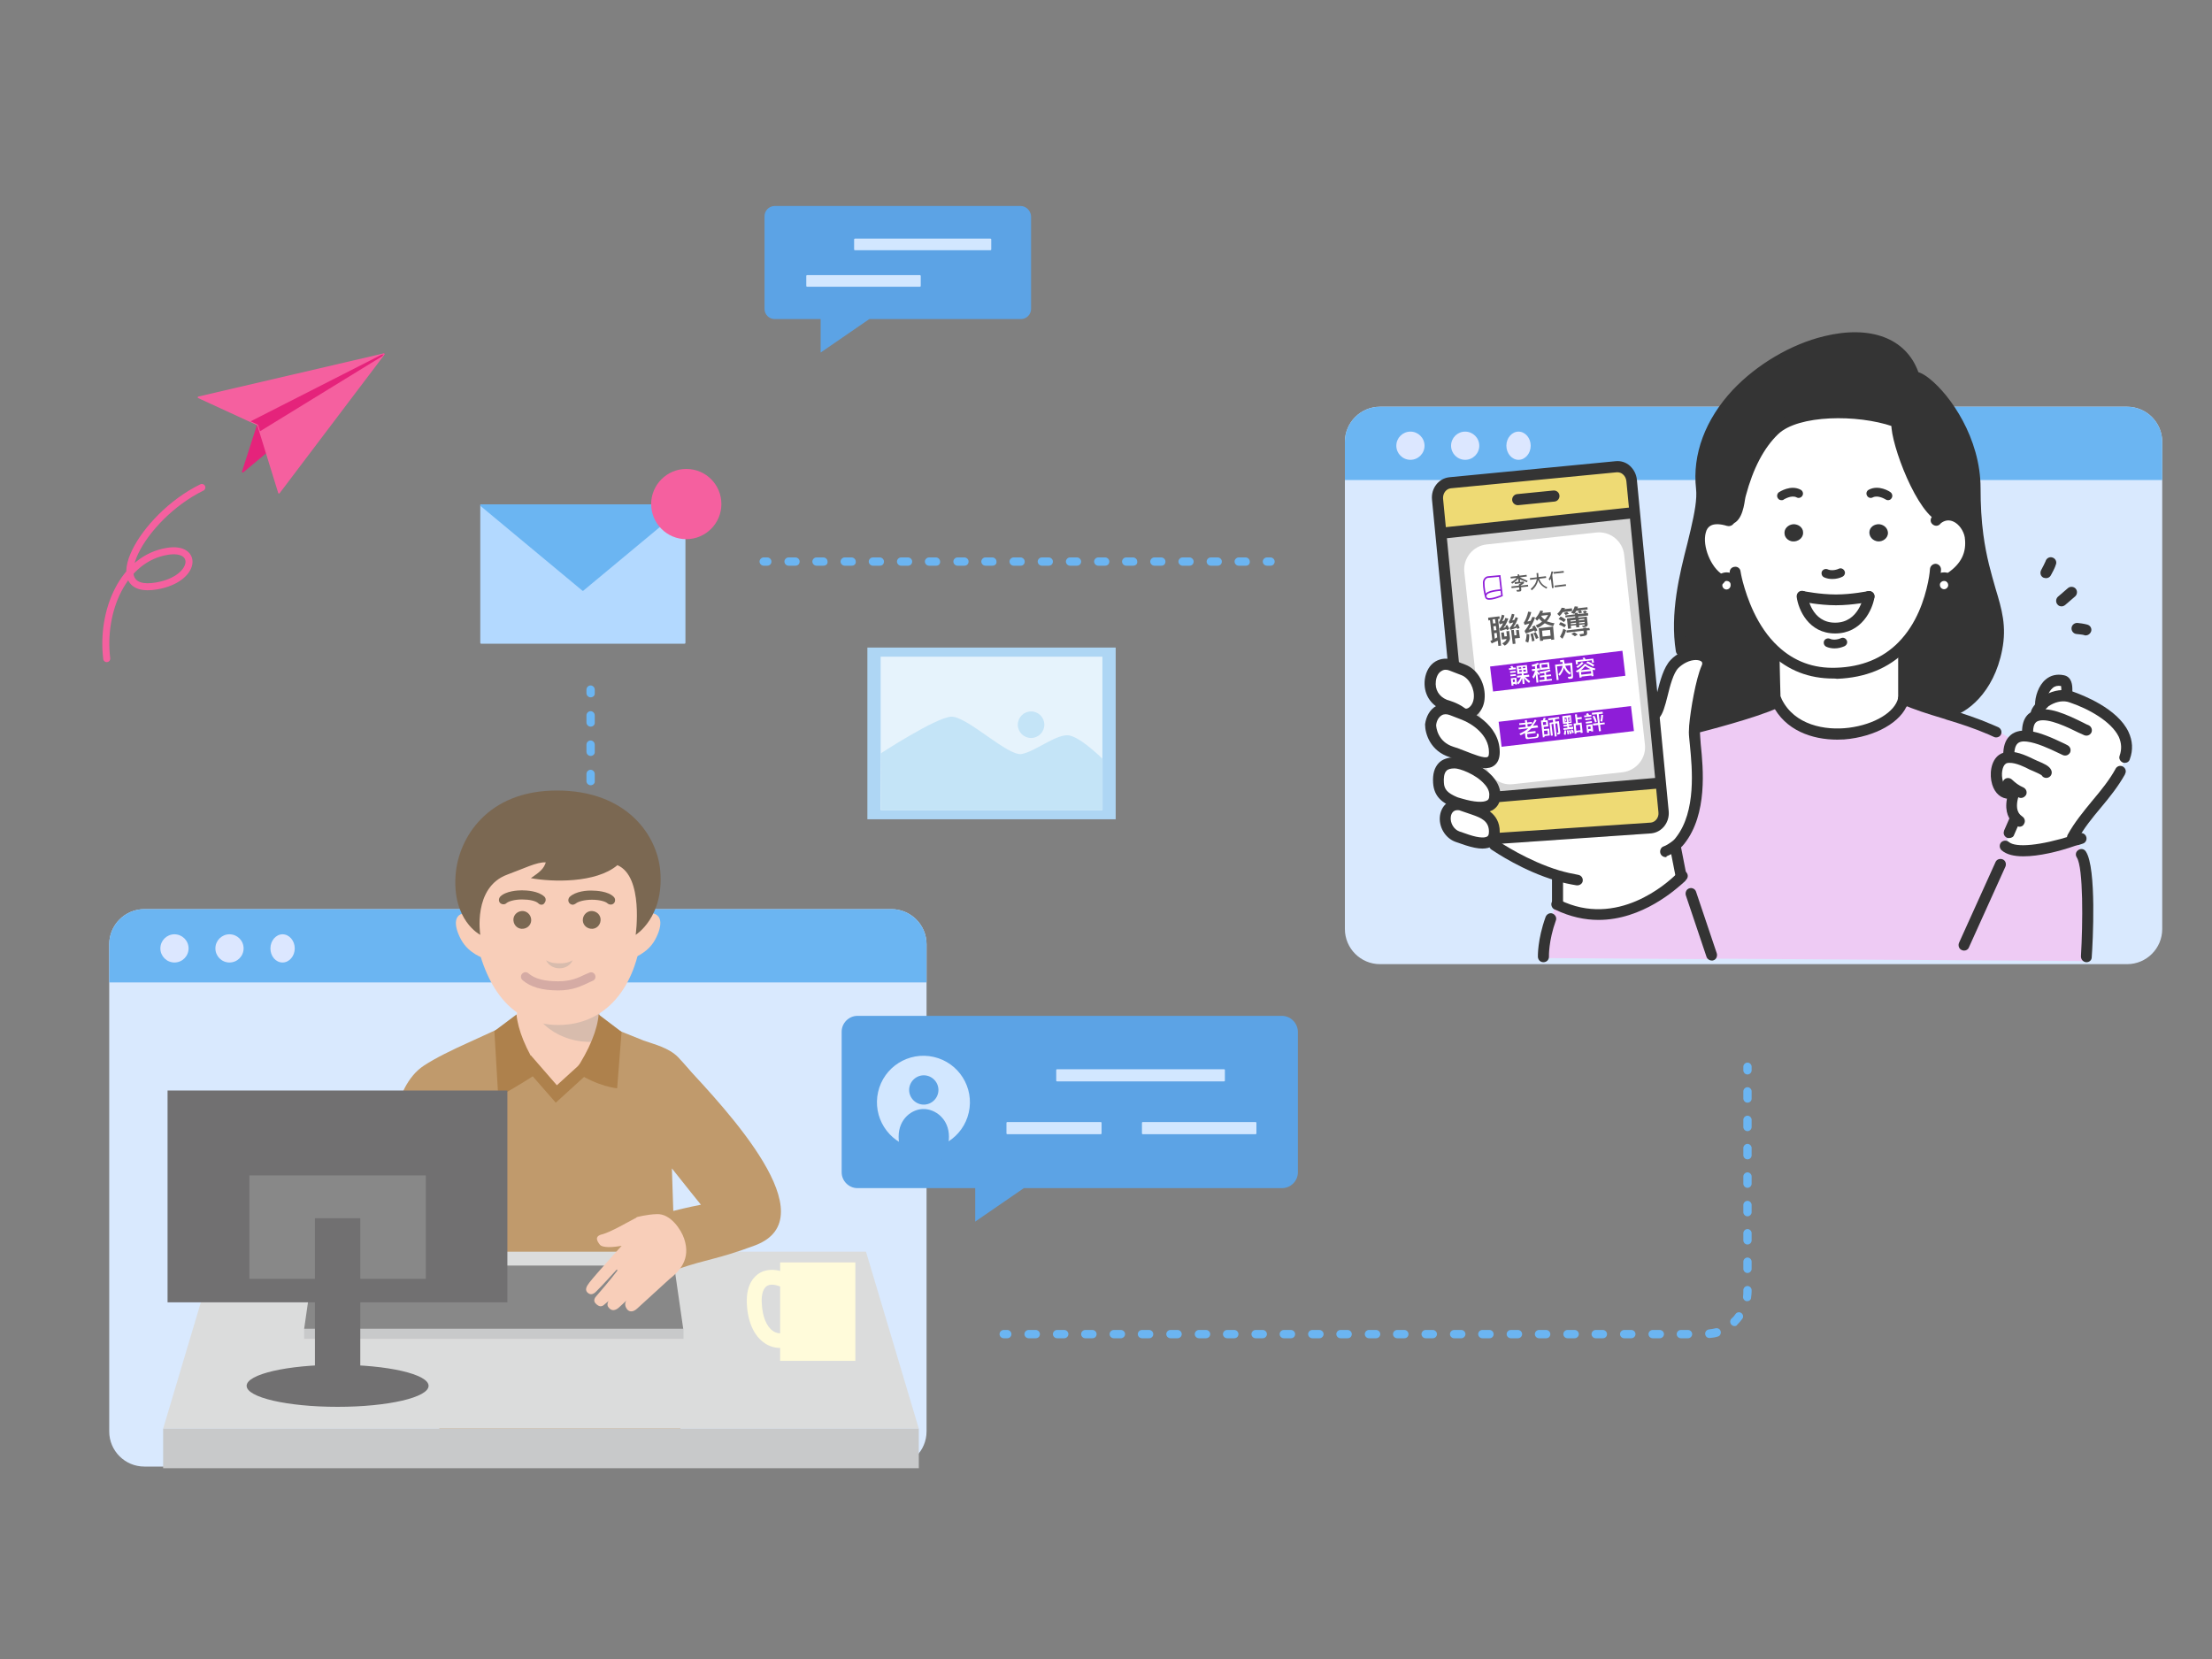 <?xml version="1.0" encoding="utf-8"?>
<!-- Generator: Adobe Illustrator 22.0.1, SVG Export Plug-In . SVG Version: 6.00 Build 0)  -->
<svg version="1.1" id="objectsのコピー" xmlns="http://www.w3.org/2000/svg" xmlns:xlink="http://www.w3.org/1999/xlink"
	 x="0px" y="0px" viewBox="0 0 800 600" style="enable-background:new 0 0 800 600;" xml:space="preserve">
<rect x="0" y="0" width="800" height="600" fill="#808080" stroke="none"/>
<style type="text/css">
	.st0{fill:#D9E9FE;}
	.st1{fill:#6BB5F2;}
	.st2{fill:#DCE7FF;}
	.st3{fill:#5CA3E5;}
	.st4{fill:#D2E7FF;stroke:#D2E7FF;stroke-width:0.634;stroke-linecap:round;stroke-linejoin:round;stroke-miterlimit:10;}
	.st5{fill:#D2E7FF;}
	.st6{fill:#B3D9FF;}
	.st7{fill:#F5609F;}
	.st8{fill:#E5237B;stroke:#E5237B;stroke-width:0.585;stroke-linecap:round;stroke-linejoin:round;stroke-miterlimit:10;}
	.st9{fill:#F5609F;stroke:#F5609F;stroke-width:0.585;stroke-linecap:round;stroke-linejoin:round;stroke-miterlimit:10;}
	.st10{clip-path:url(#SVGID_2_);}
	.st11{fill:#E5237B;}
	.st12{fill:none;stroke:#F5609F;stroke-width:2.537;stroke-linecap:round;stroke-linejoin:round;stroke-miterlimit:10;}
	.st13{fill:#FFFFFF;}
	.st14{fill:#EECBF4;}
	.st15{fill:#343434;}
	.st16{fill:#EEDA74;}
	.st17{fill:#D6D6D6;}
	.st18{fill:#D8BCAD;}
	.st19{fill:#F8CEB9;}
	.st20{fill:#7B6852;}
	.st21{fill:#D5ABA4;}
	.st22{fill:none;stroke:#8CA2C3;stroke-width:4.989;stroke-miterlimit:10;}
	.st23{fill:#8CA2C3;}
	.st24{fill:#C09A6C;}
	.st25{fill:none;stroke:#4D9595;stroke-width:2.217;stroke-miterlimit:10;}
	.st26{fill:#AE814C;}
	.st27{fill:#DBDCDC;}
	.st28{fill:#C8C9CA;}
	.st29{fill:#888888;}
	.st30{fill:#717071;}
	.st31{fill:#FFFBDA;}
	.st32{fill:#5B5B5B;}
	.st33{fill:none;stroke:#8E1DD8;stroke-width:0.572;stroke-miterlimit:10;}
	.st34{fill:#8E1DD8;}
	.st35{fill:#AED6F4;}
	.st36{fill:#E6F3FC;}
	.st37{fill:#C4E4F7;}
</style>
<g id="レイヤー_44のコピー">
</g>
<g id="レイヤー_59のコピー_8">
</g>
<g id="レイヤー_41のコピー_14">
</g>
<path class="st0" d="M322.4,530.4H52.2c-7,0-12.7-5.7-12.7-12.7V341.5c0-7,5.7-12.7,12.7-12.7h270.2c7,0,12.7,5.7,12.7,12.7v176.2
	C335.1,524.7,329.4,530.4,322.4,530.4z"/>
<path class="st1" d="M335.1,355.3H39.5v-13.8c0-7,5.7-12.7,12.7-12.7h270.2c7,0,12.7,5.7,12.7,12.7V355.3z"/>
<path class="st2" d="M106.6,343c0,2.8-2,5.1-4.4,5.1c-2.5,0-4.4-2.3-4.4-5.1c0-2.8,2-5.1,4.4-5.1C104.6,337.9,106.6,340.2,106.6,343
	z"/>
<circle class="st2" cx="63.1" cy="343" r="5.1"/>
<circle class="st2" cx="83" cy="343" r="5.1"/>
<path class="st0" d="M769.3,348.7H499.1c-7,0-12.7-5.7-12.7-12.7V159.8c0-7,5.7-12.7,12.7-12.7h270.2c7,0,12.7,5.7,12.7,12.7V336
	C782,343,776.3,348.7,769.3,348.7z"/>
<path class="st1" d="M782,173.6H486.4v-13.8c0-7,5.7-12.7,12.7-12.7h270.2c7,0,12.7,5.7,12.7,12.7V173.6z"/>
<path class="st2" d="M553.6,161.2c0,2.8-2,5.1-4.4,5.1s-4.4-2.3-4.4-5.1c0-2.8,2-5.1,4.4-5.1S553.6,158.4,553.6,161.2z"/>
<circle class="st2" cx="510.1" cy="161.2" r="5.1"/>
<circle class="st2" cx="529.9" cy="161.2" r="5.1"/>
<g>
	<path class="st3" d="M463.6,367.4H310.1c-3.1,0-5.7,2.6-5.7,5.7v50.9c0,3.1,2.6,5.7,5.7,5.7h42.6v12.1l17.6-12.1h93.4
		c3.1,0,5.7-2.6,5.7-5.7v-50.9C469.3,370,466.8,367.4,463.6,367.4z"/>
	
		<ellipse transform="matrix(0.221 -0.975 0.975 0.221 -128.5 636.304)" class="st4" cx="334.1" cy="398.6" rx="16.5" ry="16.5"/>
	<path class="st5" d="M454.1,405.8h-40.8c-0.2,0-0.3,0.1-0.3,0.3v3.8c0,0.2,0.1,0.3,0.3,0.3h40.8c0.2,0,0.3-0.1,0.3-0.3v-3.8
		C454.4,405.9,454.3,405.8,454.1,405.8z"/>
	<g>
		<path class="st5" d="M398.1,405.8h-33.8c-0.2,0-0.3,0.1-0.3,0.3v3.8c0,0.2,0.1,0.3,0.3,0.3h33.8c0.2,0,0.3-0.1,0.3-0.3v-3.8
			C398.4,405.9,398.3,405.8,398.1,405.8z"/>
		<path class="st5" d="M442.7,386.7h-60.4c-0.2,0-0.3,0.1-0.3,0.3v3.8c0,0.2,0.1,0.3,0.3,0.3h60.4c0.2,0,0.3-0.1,0.3-0.3V387
			C443,386.8,442.9,386.7,442.7,386.7z"/>
	</g>
	<g>
		<path class="st3" d="M325,411.1c0,6.5,4.1,11.8,9.1,11.8c5,0,9.1-5.3,9.1-11.8c0-6.5-5-10-9.1-10C330,401,325,404.5,325,411.1z"/>
		<path class="st3" d="M328.8,394.2c0,2.9,2.4,5.3,5.3,5.3c2.9,0,5.3-2.4,5.3-5.3c0-2.9-2.4-5.3-5.3-5.3
			C331.2,388.9,328.8,391.3,328.8,394.2z"/>
	</g>
</g>
<g>
	<path class="st6" d="M247.6,182.4H174c-0.2,0-0.3,0.1-0.3,0.3v49.8c0,0.2,0.1,0.3,0.3,0.3h73.6c0.2,0,0.3-0.1,0.3-0.3v-49.8
		C247.9,182.5,247.8,182.4,247.6,182.4z"/>
	<path class="st1" d="M247.9,182.6c0-0.1-0.2-0.2-0.3-0.2H174c-0.1,0-0.3,0.1-0.3,0.2c0,0.1,0,0.3,0.1,0.4l36.8,30.6
		c0.1,0,0.1,0.1,0.2,0.1c0.1,0,0.1,0,0.2-0.1l36.8-30.6C247.9,182.9,248,182.7,247.9,182.6z"/>
	<path class="st7" d="M260.9,182.3c0,7-5.7,12.7-12.7,12.7c-7,0-12.7-5.7-12.7-12.7c0-7,5.7-12.7,12.7-12.7
		C255.3,169.6,260.9,175.3,260.9,182.3z"/>
</g>
<g>
	<path class="st3" d="M369.1,74.5h-88.9c-2.1,0-3.7,1.7-3.7,3.7v33.5c0,2.1,1.7,3.7,3.7,3.7h16.6v12.1l17.6-12.1h54.8
		c2.1,0,3.7-1.7,3.7-3.7V78.2C372.8,76.2,371.1,74.5,369.1,74.5z"/>
	<path class="st5" d="M358.2,86.3h-49c-0.2,0-0.3,0.1-0.3,0.3v3.6c0,0.2,0.1,0.3,0.3,0.3h49c0.2,0,0.3-0.1,0.3-0.3v-3.6
		C358.5,86.4,358.3,86.3,358.2,86.3z"/>
	<path class="st5" d="M332.7,99.5h-40.8c-0.2,0-0.3,0.1-0.3,0.3v3.6c0,0.2,0.1,0.3,0.3,0.3h40.8c0.2,0,0.3-0.1,0.3-0.3v-3.6
		C333,99.7,332.9,99.5,332.7,99.5z"/>
</g>
<g>
	<polygon class="st8" points="93.2,153.8 87.8,170.6 138.8,128.1 	"/>
	<polygon class="st9" points="138.8,128.1 100.9,178.2 93.3,153.6 71.8,143.7 	"/>
	<g>
		<defs>
			<polygon id="SVGID_1_" points="138.8,128.1 100.9,178.2 93.3,153.6 71.8,143.7 			"/>
		</defs>
		<clipPath id="SVGID_2_">
			<use xlink:href="#SVGID_1_"  style="overflow:visible;"/>
		</clipPath>
		<g class="st10">
			<g>
				<path class="st11" d="M90.2,152.6l50.5-25.7c0.2-0.1,0.4,0.2,0.2,0.3l-48.2,29.6C89.7,158.6,87.2,154.2,90.2,152.6L90.2,152.6z"
					/>
			</g>
		</g>
	</g>
	<path class="st12" d="M73,176.3c-21.9,10.7-36.8,39.2-16.3,35.6c14.3-2.5,15.3-14.4,3.8-12.5c-16,2.6-24,21.6-21.9,38.8"/>
</g>
<g>
	<g>
		<g>
			<g>
				<path class="st1" d="M277.5,204.6h-1.3c-0.8,0-1.5-0.7-1.5-1.5c0-0.8,0.7-1.5,1.5-1.5h1.3c0.8,0,1.5,0.7,1.5,1.5
					C279,204,278.3,204.6,277.5,204.6z"/>
				<path class="st1" d="M450.6,204.6H448c-0.8,0-1.5-0.7-1.5-1.5c0-0.8,0.7-1.5,1.5-1.5h2.5c0.8,0,1.5,0.7,1.5,1.5
					C452.1,204,451.4,204.6,450.6,204.6z M440.4,204.6h-2.5c-0.8,0-1.5-0.7-1.5-1.5c0-0.8,0.7-1.5,1.5-1.5h2.5
					c0.8,0,1.5,0.7,1.5,1.5C441.9,204,441.2,204.6,440.4,204.6z M430.2,204.6h-2.5c-0.8,0-1.5-0.7-1.5-1.5c0-0.8,0.7-1.5,1.5-1.5
					h2.5c0.8,0,1.5,0.7,1.5,1.5C431.7,204,431,204.6,430.2,204.6z M420,204.6h-2.5c-0.8,0-1.5-0.7-1.5-1.5c0-0.8,0.7-1.5,1.5-1.5
					h2.5c0.8,0,1.5,0.7,1.5,1.5C421.5,204,420.9,204.6,420,204.6z M409.8,204.6h-2.5c-0.8,0-1.5-0.7-1.5-1.5c0-0.8,0.7-1.5,1.5-1.5
					h2.5c0.8,0,1.5,0.7,1.5,1.5C411.4,204,410.7,204.6,409.8,204.6z M399.7,204.6h-2.5c-0.8,0-1.5-0.7-1.5-1.5
					c0-0.8,0.7-1.5,1.5-1.5h2.5c0.8,0,1.5,0.7,1.5,1.5C401.2,204,400.5,204.6,399.7,204.6z M389.5,204.6h-2.5
					c-0.8,0-1.5-0.7-1.5-1.5c0-0.8,0.7-1.5,1.5-1.5h2.5c0.8,0,1.5,0.7,1.5,1.5C391,204,390.3,204.6,389.5,204.6z M379.3,204.6h-2.5
					c-0.8,0-1.5-0.7-1.5-1.5c0-0.8,0.7-1.5,1.5-1.5h2.5c0.8,0,1.5,0.7,1.5,1.5C380.8,204,380.1,204.6,379.3,204.6z M369.1,204.6
					h-2.5c-0.8,0-1.5-0.7-1.5-1.5c0-0.8,0.7-1.5,1.5-1.5h2.5c0.8,0,1.5,0.7,1.5,1.5C370.6,204,370,204.6,369.1,204.6z M358.9,204.6
					h-2.5c-0.8,0-1.5-0.7-1.5-1.5c0-0.8,0.7-1.5,1.5-1.5h2.5c0.8,0,1.5,0.7,1.5,1.5C360.5,204,359.8,204.6,358.9,204.6z
					 M348.8,204.6h-2.5c-0.8,0-1.5-0.7-1.5-1.5c0-0.8,0.7-1.5,1.5-1.5h2.5c0.8,0,1.5,0.7,1.5,1.5C350.3,204,349.6,204.6,348.8,204.6
					z M338.6,204.6H336c-0.8,0-1.5-0.7-1.5-1.5c0-0.8,0.7-1.5,1.5-1.5h2.5c0.8,0,1.5,0.7,1.5,1.5C340.1,204,339.4,204.6,338.6,204.6
					z M328.4,204.6h-2.5c-0.8,0-1.5-0.7-1.5-1.5c0-0.8,0.7-1.5,1.5-1.5h2.5c0.8,0,1.5,0.7,1.5,1.5
					C329.9,204,329.2,204.6,328.4,204.6z M318.2,204.6h-2.5c-0.8,0-1.5-0.7-1.5-1.5c0-0.8,0.7-1.5,1.5-1.5h2.5
					c0.8,0,1.5,0.7,1.5,1.5C319.7,204,319.1,204.6,318.2,204.6z M308,204.6h-2.5c-0.8,0-1.5-0.7-1.5-1.5c0-0.8,0.7-1.5,1.5-1.5h2.5
					c0.8,0,1.5,0.7,1.5,1.5C309.6,204,308.9,204.6,308,204.6z M297.8,204.6h-2.5c-0.8,0-1.5-0.7-1.5-1.5c0-0.8,0.7-1.5,1.5-1.5h2.5
					c0.8,0,1.5,0.7,1.5,1.5C299.4,204,298.7,204.6,297.8,204.6z M287.7,204.6h-2.5c-0.8,0-1.5-0.7-1.5-1.5c0-0.8,0.7-1.5,1.5-1.5
					h2.5c0.8,0,1.5,0.7,1.5,1.5C289.2,204,288.5,204.6,287.7,204.6z"/>
				<path class="st1" d="M459.5,204.6h-1.3c-0.8,0-1.5-0.7-1.5-1.5c0-0.8,0.7-1.5,1.5-1.5h1.3c0.8,0,1.5,0.7,1.5,1.5
					C461,204,460.3,204.6,459.5,204.6z"/>
			</g>
		</g>
	</g>
	<g>
		<g>
			<g>
				<path class="st1" d="M213.6,314.4c-0.8,0-1.5-0.7-1.5-1.5v-1.3c0-0.8,0.7-1.5,1.5-1.5c0.8,0,1.5,0.7,1.5,1.5v1.3
					C215.2,313.7,214.5,314.4,213.6,314.4z"/>
				<path class="st1" d="M213.6,305.2c-0.8,0-1.5-0.7-1.5-1.5V301c0-0.8,0.7-1.5,1.5-1.5c0.8,0,1.5,0.7,1.5,1.5v2.6
					C215.2,304.5,214.5,305.2,213.6,305.2z M213.6,294.6c-0.8,0-1.5-0.7-1.5-1.5v-2.6c0-0.8,0.7-1.5,1.5-1.5c0.8,0,1.5,0.7,1.5,1.5
					v2.6C215.2,293.9,214.5,294.6,213.6,294.6z M213.6,284c-0.8,0-1.5-0.7-1.5-1.5v-2.6c0-0.8,0.7-1.5,1.5-1.5
					c0.8,0,1.5,0.7,1.5,1.5v2.6C215.2,283.3,214.5,284,213.6,284z M213.6,273.4c-0.8,0-1.5-0.7-1.5-1.5v-2.6c0-0.8,0.7-1.5,1.5-1.5
					c0.8,0,1.5,0.7,1.5,1.5v2.6C215.2,272.7,214.5,273.4,213.6,273.4z M213.6,262.8c-0.8,0-1.5-0.7-1.5-1.5v-2.6
					c0-0.8,0.7-1.5,1.5-1.5c0.8,0,1.5,0.7,1.5,1.5v2.6C215.2,262.1,214.5,262.8,213.6,262.8z"/>
				<path class="st1" d="M213.6,252.2c-0.8,0-1.5-0.7-1.5-1.5v-1.3c0-0.8,0.7-1.5,1.5-1.5c0.8,0,1.5,0.7,1.5,1.5v1.3
					C215.2,251.5,214.5,252.2,213.6,252.2z"/>
			</g>
		</g>
	</g>
	<g>
		<g>
			<g>
				<path class="st1" d="M632,388.6c-0.8,0-1.5-0.7-1.5-1.5v-1.3c0-0.8,0.7-1.5,1.5-1.5c0.8,0,1.5,0.7,1.5,1.5v1.3
					C633.5,387.9,632.8,388.6,632,388.6z"/>
				<path class="st1" d="M610.5,484h-2.6c-0.8,0-1.5-0.7-1.5-1.5s0.7-1.5,1.5-1.5h2.6c0.8,0,1.5,0.7,1.5,1.5S611.3,484,610.5,484z
					 M600.3,484h-2.6c-0.8,0-1.5-0.7-1.5-1.5s0.7-1.5,1.5-1.5h2.6c0.8,0,1.5,0.7,1.5,1.5S601.1,484,600.3,484z M590,484h-2.6
					c-0.8,0-1.5-0.7-1.5-1.5s0.7-1.5,1.5-1.5h2.6c0.8,0,1.5,0.7,1.5,1.5S590.8,484,590,484z M579.7,484h-2.6c-0.8,0-1.5-0.7-1.5-1.5
					s0.7-1.5,1.5-1.5h2.6c0.8,0,1.5,0.7,1.5,1.5S580.6,484,579.7,484z M569.5,484h-2.6c-0.8,0-1.5-0.7-1.5-1.5s0.7-1.5,1.5-1.5h2.6
					c0.8,0,1.5,0.7,1.5,1.5S570.3,484,569.5,484z M559.2,484h-2.6c-0.8,0-1.5-0.7-1.5-1.5s0.7-1.5,1.5-1.5h2.6
					c0.8,0,1.5,0.7,1.5,1.5S560.1,484,559.2,484z M549,484h-2.6c-0.8,0-1.5-0.7-1.5-1.5s0.7-1.5,1.5-1.5h2.6c0.8,0,1.5,0.7,1.5,1.5
					S549.8,484,549,484z M538.7,484h-2.6c-0.8,0-1.5-0.7-1.5-1.5s0.7-1.5,1.5-1.5h2.6c0.8,0,1.5,0.7,1.5,1.5S539.6,484,538.7,484z
					 M528.5,484h-2.6c-0.8,0-1.5-0.7-1.5-1.5s0.7-1.5,1.5-1.5h2.6c0.8,0,1.5,0.7,1.5,1.5S529.3,484,528.5,484z M518.2,484h-2.6
					c-0.8,0-1.5-0.7-1.5-1.5s0.7-1.5,1.5-1.5h2.6c0.8,0,1.5,0.7,1.5,1.5S519,484,518.2,484z M507.9,484h-2.6c-0.8,0-1.5-0.7-1.5-1.5
					s0.7-1.5,1.5-1.5h2.6c0.8,0,1.5,0.7,1.5,1.5S508.8,484,507.9,484z M497.7,484h-2.6c-0.8,0-1.5-0.7-1.5-1.5s0.7-1.5,1.5-1.5h2.6
					c0.8,0,1.5,0.7,1.5,1.5S498.5,484,497.7,484z M487.4,484h-2.6c-0.8,0-1.5-0.7-1.5-1.5s0.7-1.5,1.5-1.5h2.6
					c0.8,0,1.5,0.7,1.5,1.5S488.3,484,487.4,484z M477.2,484h-2.6c-0.8,0-1.5-0.7-1.5-1.5s0.7-1.5,1.5-1.5h2.6
					c0.8,0,1.5,0.7,1.5,1.5S478,484,477.2,484z M466.9,484h-2.6c-0.8,0-1.5-0.7-1.5-1.5s0.7-1.5,1.5-1.5h2.6c0.8,0,1.5,0.7,1.5,1.5
					S467.8,484,466.9,484z M456.7,484h-2.6c-0.8,0-1.5-0.7-1.5-1.5s0.7-1.5,1.5-1.5h2.6c0.8,0,1.5,0.7,1.5,1.5S457.5,484,456.7,484z
					 M446.4,484h-2.6c-0.8,0-1.5-0.7-1.5-1.5s0.7-1.5,1.5-1.5h2.6c0.8,0,1.5,0.7,1.5,1.5S447.3,484,446.4,484z M436.2,484h-2.6
					c-0.8,0-1.5-0.7-1.5-1.5s0.7-1.5,1.5-1.5h2.6c0.8,0,1.5,0.7,1.5,1.5S437,484,436.2,484z M425.9,484h-2.6c-0.8,0-1.5-0.7-1.5-1.5
					s0.7-1.5,1.5-1.5h2.6c0.8,0,1.5,0.7,1.5,1.5S426.7,484,425.9,484z M415.6,484h-2.6c-0.8,0-1.5-0.7-1.5-1.5s0.7-1.5,1.5-1.5h2.6
					c0.8,0,1.5,0.7,1.5,1.5S416.5,484,415.6,484z M405.4,484h-2.6c-0.8,0-1.5-0.7-1.5-1.5s0.7-1.5,1.5-1.5h2.6
					c0.8,0,1.5,0.7,1.5,1.5S406.2,484,405.4,484z M395.1,484h-2.6c-0.8,0-1.5-0.7-1.5-1.5s0.7-1.5,1.5-1.5h2.6
					c0.8,0,1.5,0.7,1.5,1.5S396,484,395.1,484z M384.9,484h-2.6c-0.8,0-1.5-0.7-1.5-1.5s0.7-1.5,1.5-1.5h2.6c0.8,0,1.5,0.7,1.5,1.5
					S385.7,484,384.9,484z M374.6,484h-2.6c-0.8,0-1.5-0.7-1.5-1.5s0.7-1.5,1.5-1.5h2.6c0.8,0,1.5,0.7,1.5,1.5S375.5,484,374.6,484z
					 M618.2,483.9c-0.8,0-1.4-0.6-1.5-1.4c-0.1-0.8,0.5-1.6,1.4-1.7c0.8-0.1,1.5-0.2,2.3-0.4c0.8-0.2,1.7,0.2,1.9,1.1
					c0.2,0.8-0.2,1.7-1.1,1.9c-0.9,0.3-1.8,0.4-2.8,0.5C618.3,483.9,618.2,483.9,618.2,483.9z M627.3,479.6c-0.4,0-0.8-0.2-1.1-0.5
					c-0.6-0.6-0.6-1.6,0-2.2c0.6-0.5,1.1-1.1,1.5-1.7c0.5-0.7,1.5-0.8,2.1-0.3c0.7,0.5,0.8,1.5,0.3,2.1c-0.6,0.8-1.2,1.5-1.8,2.1
					C628.1,479.5,627.7,479.6,627.3,479.6z M631.9,470.6c-0.1,0-0.1,0-0.2,0c-0.8-0.1-1.4-0.9-1.3-1.7c0.1-0.6,0.1-1.3,0.1-1.9v-0.4
					c0-0.8,0.7-1.5,1.5-1.5c0.8,0,1.5,0.7,1.5,1.5v0.4c0,0.8-0.1,1.6-0.2,2.3C633.3,470.1,632.6,470.6,631.9,470.6z M632,460.4
					c-0.8,0-1.5-0.7-1.5-1.5v-2.6c0-0.8,0.7-1.5,1.5-1.5c0.8,0,1.5,0.7,1.5,1.5v2.6C633.5,459.7,632.8,460.4,632,460.4z M632,450.1
					c-0.8,0-1.5-0.7-1.5-1.5V446c0-0.8,0.7-1.5,1.5-1.5c0.8,0,1.5,0.7,1.5,1.5v2.6C633.5,449.4,632.8,450.1,632,450.1z M632,439.9
					c-0.8,0-1.5-0.7-1.5-1.5v-2.6c0-0.8,0.7-1.5,1.5-1.5c0.8,0,1.5,0.7,1.5,1.5v2.6C633.5,439.2,632.8,439.9,632,439.9z M632,429.6
					c-0.8,0-1.5-0.7-1.5-1.5v-2.6c0-0.8,0.7-1.5,1.5-1.5c0.8,0,1.5,0.7,1.5,1.5v2.6C633.5,428.9,632.8,429.6,632,429.6z M632,419.3
					c-0.8,0-1.5-0.7-1.5-1.5v-2.6c0-0.8,0.7-1.5,1.5-1.5c0.8,0,1.5,0.7,1.5,1.5v2.6C633.5,418.7,632.8,419.3,632,419.3z M632,409.1
					c-0.8,0-1.5-0.7-1.5-1.5V405c0-0.8,0.7-1.5,1.5-1.5c0.8,0,1.5,0.7,1.5,1.5v2.6C633.5,408.4,632.8,409.1,632,409.1z M632,398.8
					c-0.8,0-1.5-0.7-1.5-1.5v-2.6c0-0.8,0.7-1.5,1.5-1.5c0.8,0,1.5,0.7,1.5,1.5v2.6C633.5,398.2,632.8,398.8,632,398.8z"/>
				<path class="st1" d="M364.3,484h-1.3c-0.8,0-1.5-0.7-1.5-1.5s0.7-1.5,1.5-1.5h1.3c0.8,0,1.5,0.7,1.5,1.5S365.2,484,364.3,484z"
					/>
			</g>
		</g>
	</g>
</g>
<path class="st13" d="M728.1,287.6l-1.6-0.7c-5.2,0-6.1-9.9-2.5-12.3c0.7-0.5,1.5-0.7,2.5-0.7l0-0.8c0-2.5,0.6-4.2,1.6-5.3
	c1.2-1.3,3-1.6,5.1-1.4l0.2-1.6c0-3.6,1.3-5.3,3.4-6l-0.1-0.3c-0.7-0.3,0.7-2.2,1.8-3.5c0.6-0.6,1.1-1.1,1.3-1.2
	c2.3-1.6,5.4-2.6,8.3-1.9c0.3,0.1,0.7,0.2,1,0.3c9.5,3.3,23.4,11.1,19.5,21.8l0.2,0.1c-0.8,1.6-1.5,3.2-2.3,4.9l0.4,0.2
	c-4.6,8.4-12.6,15.3-17.2,23.8l0.4,1.3c-6,1.9-20.2,5.8-24.8,1.9l0.3-0.5c0.5-1.4,0.6-3.1,1.2-4.4l0,0l2.1-4.8l0.3-0.4
	C727,293.6,727.3,290.3,728.1,287.6"/>
<path class="st14" d="M719.9,263.8l0-0.1c2.8,0,5.5,2.7,7.8,3.8l0.4,0.3c-1,1-1.6,2.7-1.6,5.3l0,0.8c-0.9,0-1.7,0.2-2.5,0.7
	c-3.5,2.4-2.7,12.3,2.5,12.3l1.6,0.7c-0.8,2.8-1.2,6.1,0.9,8.3l-0.3,0.4l-2.1,4.8l0,0c-0.7,1.3-0.7,3-1.2,4.4l-0.3,0.5
	c4.5,3.9,18.8,0,24.8-1.9c0.4-0.1,0.8-0.3,1.2-0.4l0.2,0.6c0.5,1.4,1.5,3.1,1.5,4.6v0c3.7,5.6,1.8,37,1.8,37l0,1.7l-135.5-0.9l0-1.5
	l-7.5-22.3l-0.7-0.7c-0.8-1.6-1.4-3.3-2.3-5l-0.9-0.1c0.2-0.2,0.3-0.3,0.4-0.4l-0.2-0.3L606,307l-1.3-0.1c1-0.6,2.2-1.5,3.1-2.8
	c9.7-12.3,5-33.6,5.1-39.1c0-0.6,0-1.3,0.1-2.2l1.3,0.1c0,0,19.7-5,27.7-8.7c0.1,0,0.2-0.1,0.3-0.1l0.3-0.2
	c9.3,18.9,43.1,11.9,45.7-1.1c5,2.2,10.5,3.8,16.2,5.6C709.6,259.9,714.7,261.5,719.9,263.8"/>
<path class="st13" d="M748.1,251.6l0,0.2c-2.9-0.6-6,0.3-8.3,1.9c-0.2,0.1-0.7,0.6-1.3,1.2l-0.5-0.2c0-3.2,2.1-9.9,8-8.6
	C748.5,246.7,746.9,251.1,748.1,251.6"/>
<path class="st15" d="M715.4,193.7c2.7,20.4,9.5,27.3,6.9,41.2c-3,15.9-13.1,21.8-17.4,22.6l-0.3,0.9c-5.7-1.8-11.2-3.4-16.2-5.6
	V234l-0.4-0.4c7.2-7.3,10.1-16.9,11.2-22.7l0.7,0.1c0,0.2-0.1,0.4-0.1,0.6c0,1.7,1.4,3.1,3.1,3.1c1.7,0,3.1-1.4,3.1-3.1
	c0-1.3-0.8-2.4-1.9-2.9l1.1,0.1c4.9-3.4,8.1-7.9,7.2-14.7v0L715.4,193.7z"/>
<path class="st15" d="M692.2,136.5c3.9-0.9,22.2,17,22.2,40.3c0,6.6,0.4,12.2,1,17l-2.9,0.5c-0.7-5.2-6.3-10.3-11.3-6.9l-0.1-0.7
	c-7.7-4.8-16.3-30-15.2-33.7l-0.8-0.5c-13.3-4.6-35.4-4.4-43.4,3.2c-6.4,6.1-10.1,15.1-12.2,23.3c-0.6,2.1-1.1,8.9-4.4,8.9l-0.2,0.6
	c-6-1.8-9.1,0.3-10.1,3.9l-1.4-0.3c1.4-6,2.4-11.2,1.9-15.3c-4.9-42.3,64.9-72.8,76.6-41.6L692.2,136.5z"/>
<path class="st13" d="M701.3,187.2c5-3.4,10.6,1.8,11.3,6.9v0c0.9,6.8-2.2,11.3-7.2,14.7l-1.1-0.1c-0.4-0.2-0.8-0.3-1.2-0.3
	c-1.5,0-2.8,1.1-3.1,2.5l-0.7-0.1c-1.2,5.8-4,15.4-11.2,22.7c-5.3,5.4-12.9,9.4-23.8,9.8c-9.8,0.3-17.1-3.2-22.4-8.2
	c-8.2-7.6-11.9-18.6-13.4-24.4l-0.9,0.2c-0.3-1.4-1.6-2.5-3.1-2.5c-1,0-1.8,0.4-2.4,1.1l-0.3-0.1c-5.1-2.9-8.5-11.8-7-17.3
	c1-3.6,4.1-5.7,10.1-3.9l0.2-0.6c3.3,0,3.9-6.8,4.4-8.9c2.1-8.2,5.8-17.1,12.2-23.3c8-7.6,30.1-7.8,43.4-3.2l0.8,0.5
	c-1.1,3.7,7.5,28.9,15.2,33.7L701.3,187.2z M682.7,193c0.1-1.7-1.2-3.2-3.1-3.4c-1.9-0.2-3.5,1.1-3.6,2.8c-0.1,1.7,1.2,3.2,3.1,3.4
	C680.9,195.9,682.6,194.7,682.7,193 M663.7,227.1c10.4,0,12.3-11.5,12.3-11.5s-6,1.3-12,1.3c-6,0-12.1-1.3-12.1-1.3h-0.1
	C651.8,215.6,653.3,227.1,663.7,227.1 M649,195.8c1.9-0.2,3.2-1.7,3.1-3.4c-0.1-1.7-1.8-2.9-3.6-2.8c-1.9,0.2-3.2,1.7-3.1,3.4
	C645.6,194.7,647.2,195.9,649,195.8"/>
<path class="st13" d="M704.3,208.8c1.1,0.5,1.9,1.6,1.9,2.9c0,1.7-1.4,3.1-3.1,3.1c-1.7,0-3.1-1.4-3.1-3.1c0-0.2,0-0.4,0.1-0.6
	c0.3-1.4,1.6-2.5,3.1-2.5C703.5,208.6,703.9,208.6,704.3,208.8"/>
<path class="st13" d="M642.8,253.9l-0.3,0.2c-0.1,0-0.2,0.1-0.3,0.1l-0.1-0.1c0,0-0.4-12.8-0.4-18.7l0.2-0.2
	c5.4,5,12.6,8.5,22.4,8.2c10.9-0.4,18.6-4.4,23.8-9.8l0.4,0.4v18.8C685.9,265.8,652,272.8,642.8,253.9"/>
<path class="st15" d="M679.7,189.6c1.9,0.2,3.2,1.7,3.1,3.4c-0.2,1.7-1.8,2.9-3.6,2.8c-1.9-0.2-3.2-1.7-3.1-3.4
	C676.2,190.7,677.8,189.5,679.7,189.6"/>
<path class="st13" d="M676,215.6c0,0-1.9,11.5-12.3,11.5c-10.4,0-11.9-11.5-11.9-11.5h0.1c0,0,6.1,1.3,12.1,1.3
	C670,216.9,676,215.6,676,215.6"/>
<path class="st15" d="M652.1,192.4c0.2,1.7-1.2,3.2-3.1,3.4c-1.8,0.2-3.5-1.1-3.6-2.8c-0.2-1.7,1.2-3.2,3.1-3.4
	C650.3,189.5,652,190.7,652.1,192.4"/>
<path class="st15" d="M642,254.1l0.1,0.1c-8,3.7-27.7,8.7-27.7,8.7l-1.3-0.1c0.5-5.6,2.3-16.5,4.3-21.1c1.9-4.3-3.4-6.2-8.3-3.8
	l-1-2.5c-2.5-15.5,2.4-31.1,5.4-43.5l1.4,0.3c-1.5,5.5,1.9,14.4,7,17.3l0.3,0.1c-0.4,0.5-0.7,1.2-0.7,2c0,1.7,1.4,3.1,3.1,3.1
	c1.7,0,3.1-1.4,3.1-3.1c0-0.2,0-0.4-0.1-0.6l0.9-0.2c1.5,5.8,5.2,16.8,13.4,24.4l-0.2,0.2C641.7,241.3,642,254.1,642,254.1"/>
<path class="st13" d="M627.6,211c0,0.2,0.1,0.4,0.1,0.6c0,1.7-1.4,3.1-3.1,3.1c-1.7,0-3.1-1.4-3.1-3.1c0-0.8,0.3-1.5,0.7-2
	c0.6-0.7,1.4-1.1,2.4-1.1C626,208.6,627.3,209.6,627.6,211"/>
<path class="st14" d="M561.4,332.3c0-1.4,0.6-3.3,1.2-4.5l0.3-0.8c0.1,0,0.2,0.1,0.2,0.1c22,10.8,41-6.3,44.5-9.8l0.9,0.1
	c0.8,1.7,1.5,3.3,2.3,5l0.7,0.7l7.5,22.3l0,1.5l-60.9-0.4v-0.4c0,0-0.2-5.7,2.6-13.8L561.4,332.3z"/>
<path class="st13" d="M604.8,306.8l1.3,0.1l1.9,9.7l0.2,0.3c-0.1,0.1-0.3,0.3-0.4,0.4c-3.5,3.5-22.5,20.6-44.5,9.8l0.1-0.1v-8.8
	l0-1.6c-11.6-3.5-21.3-10-22.7-10.9l-0.2-2.3l56.7-3.8c2.8-0.3,4.8-2.9,4.5-5.9l-1-10.5l-2.4-24.6l0.4,0c2.3-2.5,3.2-14.2,7-18.1
	c1-1.1,2.2-1.9,3.3-2.4c5-2.4,10.2-0.5,8.3,3.8c-2,4.6-3.8,15.5-4.3,21.1c-0.1,0.9-0.1,1.6-0.1,2.2c0,5.6,4.6,26.8-5.1,39.1
	C606.9,305.3,605.7,306.2,604.8,306.8"/>
<path class="st16" d="M601.7,293.6c0.3,3-1.7,5.6-4.5,5.9l-56.7,3.8h0l-0.5-0.2c0.3-0.6,0.5-1.4,0.5-2.4c0-5.9-5.4-7.3-8.2-8.3
	l-3.5-1.2c-0.1,0-0.3-0.1-0.4-0.1l0.1-0.3c3.7,1.1,10.9,2.5,12-1.8c0.1-0.3,0.1-0.6,0.2-0.9l0.2,0l58.8-5l1.2-0.1L601.7,293.6z"/>
<path class="st17" d="M598.3,258.5l2.4,24.6l-1.2,0.1l-58.8,5l-0.2,0c0.8-7.2-11.1-12.3-14.4-12.3l1.1-3.1c5.8,2.2,13.2,6,13.2-0.8
	c0-7.7-7.4-12.2-11.1-13.6l-0.2-0.1l0.1-0.3c0.3,0.1,0.6,0.1,0.9,0.1c2.1,0,4.3-2.1,4.7-5.5c0.5-4.4-2-9.1-5.6-10.5l-3.8-1.4
	l0.2-0.4l-4.6-47.5l1.5-0.1l67.3-7.2l1.3-0.1L598.3,258.5z"/>
<path class="st16" d="M590.2,173.8l1.1,11.5l-1.3,0.1l-67.3,7.2l-1.5,0.1l-1.2-12.3c-0.3-3,1.8-5.6,4.5-5.9l60.1-5.8
	C587.4,168.6,589.9,170.8,590.2,173.8"/>
<path class="st13" d="M526.2,275.8c3.3,0,15.2,5.1,14.4,12.3c0,0.3-0.1,0.6-0.2,0.9c-1.1,4.3-8.3,2.9-12,1.8
	c-1.4-0.4-2.3-0.7-2.3-0.7c-3.7-1.6-5.7-3.4-5.9-7.2C520,277.1,522.7,275.8,526.2,275.8"/>
<path class="st13" d="M540.4,300.8c0,1-0.2,1.8-0.5,2.4c-1.7,2.9-6.9,1.4-9.3,0.6l-3.5-1.2c-2.8-1-4.8-4.3-4.4-7.4
	c0.4-2.5,2.2-4.1,4.4-4.1c0.4,0,0.8,0,1.2,0.1c0.1,0,0.3,0.1,0.4,0.1l3.5,1.2C535,293.5,540.4,294.9,540.4,300.8"/>
<path class="st13" d="M529.4,242.2c3.6,1.4,6.2,6.1,5.6,10.5c-0.4,3.4-2.7,5.5-4.7,5.5c-0.3,0-0.6,0-0.9-0.1
	c-0.3-0.1-0.6-0.3-0.9-0.4c-2.4-1.7-5.7-2.6-5.7-2.6c-3.7-1.4-5.9-4.7-5.3-9c0.5-4.4,3.9-6.8,7.6-5.4l0.6,0.3L529.4,242.2z"/>
<path class="st15" d="M740,209.1c-0.3,0-0.7-0.1-1-0.2c-1-0.5-1.3-1.7-0.8-2.7c0.6-1.1,1.4-2.7,1.6-3.2c0.3-1.1,1.4-1.7,2.4-1.4
	c1.1,0.3,1.7,1.4,1.4,2.4c-0.3,1.2-1.6,3.6-1.9,4.1C741.4,208.7,740.7,209.1,740,209.1"/>
<path class="st15" d="M745.6,219.3c-0.6,0-1.1-0.2-1.5-0.7c-0.7-0.8-0.6-2.1,0.2-2.8l3.6-3.1c0.8-0.7,2.1-0.6,2.8,0.2
	c0.7,0.8,0.6,2.1-0.2,2.8l-3.6,3.1C746.5,219.1,746.1,219.3,745.6,219.3"/>
<path class="st15" d="M754.3,229.8c-0.2,0-0.4,0-0.5-0.1c-0.5-0.2-2-0.3-2.8-0.4c-1.1-0.1-1.9-1.1-1.8-2.2c0.1-1.1,1.1-1.9,2.2-1.8
	c0.4,0,2.5,0.3,3.5,0.6c1.1,0.3,1.7,1.4,1.4,2.4C756,229.2,755.2,229.8,754.3,229.8"/>
<path class="st15" d="M602.4,310c-0.8,0-1.6-0.5-1.9-1.4c-0.3-1,0.2-2.2,1.2-2.5c0,0,0.9-0.3,1.9-1c1.1-0.7,2-1.4,2.6-2.3
	c7.3-9.4,5.8-24.8,5-33.1c-0.2-2.1-0.4-3.7-0.4-4.9c0-0.6,0.1-1.4,0.1-2.3c0.5-5.8,2.4-16.9,4.5-21.7c0.5-1,0.1-1.4,0-1.5
	c-0.7-0.7-3-1-5.6,0.3c-1,0.5-2,1.2-2.8,2c-1.8,1.8-3,6.4-3.9,10.1c-0.9,3.6-1.7,6.5-3,7.9c-0.7,0.8-2,0.9-2.8,0.1
	c-0.8-0.7-0.9-2-0.1-2.8c0.7-0.7,1.5-3.8,2.1-6.3c1.1-4.4,2.4-9.3,4.9-11.9c1.1-1.2,2.4-2.1,3.9-2.8c3.8-1.8,7.9-1.7,10.1,0.4
	c1.6,1.5,1.9,3.7,0.9,5.9c-1.9,4.3-3.7,14.8-4.2,20.5c-0.1,0.8-0.1,1.5-0.1,2.1c0,0.9,0.2,2.6,0.3,4.4c0.9,8.8,2.5,25.2-5.9,35.9
	c-0.9,1.2-2.2,2.3-3.7,3.2c-1.5,0.9-2.6,1.3-2.8,1.4C602.8,310,602.6,310,602.4,310"/>
<path class="st15" d="M570.5,320.2c-0.1,0-0.2,0-0.3,0c-2.4-0.4-4.9-0.9-7.4-1.7c-11.9-3.5-21.8-10.2-23.2-11.1
	c-0.2-0.1-0.3-0.2-0.3-0.2c-0.9-0.7-1-1.9-0.4-2.8c0.7-0.8,1.8-1,2.7-0.4c0,0,0.1,0.1,0.1,0.1c1.1,0.7,10.7,7.2,22.2,10.7
	c2.4,0.7,4.7,1.2,6.9,1.6c1.1,0.2,1.8,1.2,1.6,2.3C572.3,319.5,571.4,320.2,570.5,320.2"/>
<path class="st15" d="M558.2,348c-1.1,0-1.9-0.8-2-1.9c0-0.2-0.2-6.2,2.8-14.5c0.4-1,1.5-1.6,2.5-1.2c1,0.4,1.6,1.5,1.2,2.5
	c-2.7,7.5-2.5,13-2.5,13.1C560.2,347.1,559.4,348,558.2,348C558.3,348,558.2,348,558.2,348"/>
<path class="st15" d="M710.3,343.8c-0.3,0-0.5-0.1-0.8-0.2c-1-0.4-1.4-1.6-1-2.6l13.2-29.2c0.4-1,1.6-1.4,2.6-1c1,0.4,1.4,1.6,1,2.6
	l-13.2,29.2C711.8,343.4,711.1,343.8,710.3,343.8"/>
<path class="st15" d="M563.3,329c-1.1,0-2-0.9-2-2v-8.8c0-1.1,0.9-2,2-2s2,0.9,2,2v8.8C565.3,328.1,564.4,329,563.3,329"/>
<path class="st15" d="M607.9,318.6c-0.9,0-1.7-0.6-1.9-1.6l-1.9-9.7c-0.2-1.1,0.5-2.1,1.6-2.3c1.1-0.2,2.1,0.5,2.3,1.6l1.9,9.7
	c0.2,1.1-0.5,2.1-1.6,2.3C608.2,318.6,608.1,318.6,607.9,318.6"/>
<path class="st15" d="M578.1,332.7c-4.9,0-10.2-1.1-15.6-3.7c-0.2-0.1-0.3-0.1-0.5-0.2c-0.9-0.6-1.2-1.8-0.7-2.7
	c0.6-0.9,1.7-1.2,2.7-0.7c0,0,0.1,0.1,0.1,0.1c20.7,10.2,38.8-6,42.2-9.4l0.2-0.2c0.1-0.1,0.2-0.2,0.3-0.3c0.1-0.1,0.2-0.2,0.2-0.2
	c0.8-0.8,2-0.8,2.8,0c0.8,0.8,0.8,2,0,2.8c-0.1,0.1-0.2,0.2-0.2,0.3l-0.3,0.3C606.2,321.6,594,332.7,578.1,332.7 M564,325.3
	C564,325.3,564,325.3,564,325.3C564,325.3,564,325.3,564,325.3"/>
<path class="st15" d="M731.8,309.7c-3.3,0-6.1-0.6-7.9-2.2c-0.8-0.7-0.9-2-0.2-2.8c0.7-0.8,2-0.9,2.8-0.2c2.6,2.2,11.5,1.3,22.9-2.3
	c0.4-0.1,0.8-0.2,1.1-0.3c1-0.3,1.5-0.5,1.5-0.5c1-0.4,2.2,0.2,2.5,1.2c0.4,1-0.2,2.2-1.2,2.5c0,0-0.6,0.2-1.5,0.5c0,0-0.1,0-0.2,0
	c-0.3,0.1-0.7,0.2-1.1,0.3C744.5,308,737.4,309.7,731.8,309.7"/>
<path class="st15" d="M619.1,347.4c-0.8,0-1.6-0.5-1.9-1.3l-7.5-22.3c-0.3-1,0.2-2.2,1.2-2.5c1-0.4,2.2,0.2,2.5,1.2l7.5,22.3
	c0.3,1-0.2,2.2-1.2,2.5C619.5,347.4,619.3,347.4,619.1,347.4"/>
<path class="st15" d="M754.6,348c0,0-0.1,0-0.1,0c-1.1-0.1-1.9-1-1.9-2.1c0.7-11.9,0.9-32.1-1.5-35.8c-0.6-0.9-0.4-2.1,0.6-2.7
	c0.9-0.6,2.1-0.4,2.7,0.6c3.9,5.9,2.5,32.9,2.1,38.2C756.5,347.2,755.7,348,754.6,348"/>
<path class="st15" d="M540.6,305.3l-0.1-2l0-2l56.6-3.8c1.6-0.2,2.9-1.8,2.7-3.7L588.2,174c-0.1-0.9-0.5-1.8-1.2-2.4
	c-0.6-0.6-1.4-0.8-2.2-0.8l-60.1,5.8c-1.7,0.2-2.9,1.8-2.8,3.7l5.8,59.8c0.1,1.1-0.7,2.1-1.8,2.2c-1.1,0.1-2.1-0.7-2.2-1.8
	l-5.8-59.8c-0.4-4.1,2.4-7.7,6.3-8.1l60.1-5.8c1.9-0.2,3.8,0.4,5.2,1.7c1.4,1.3,2.3,3,2.5,5l11.5,119.8c0.4,4.1-2.4,7.7-6.3,8.1
	L540.6,305.3z"/>
<path class="st15" d="M536.1,306.9c-1.6,0-3.6-0.4-6.1-1.2l-3.5-1.2c-3.8-1.3-6.3-5.5-5.7-9.6c0.6-4,4-6.5,8-5.6c0,0,0,0,0,0
	c0.2,0,0.4,0.1,0.6,0.2l4.1,1.4c2.9,1,8.9,3,8.9,9.9c0,1.3-0.3,2.4-0.8,3.3C540.8,305.5,539.2,306.9,536.1,306.9 M527.1,293
	c-1.3,0-2.2,0.9-2.4,2.4c-0.3,2.2,1.1,4.6,3.1,5.3l3.5,1.2c3.6,1.2,6.3,1.3,6.9,0.3c0.2-0.3,0.3-0.8,0.3-1.4c0-3.8-2.7-5-6.2-6.2
	l-4.1-1.4c-0.1,0-0.2-0.1-0.2-0.1C527.6,293,527.4,293,527.1,293"/>
<path class="st15" d="M548.9,182.7c-1,0-1.9-0.8-2-1.8c-0.1-1.1,0.7-2.1,1.8-2.2l13.1-1.3c1.1-0.1,2.1,0.7,2.2,1.8
	c0.1,1.1-0.7,2.1-1.8,2.2l-13.1,1.3C549,182.7,548.9,182.7,548.9,182.7"/>
<path class="st15" d="M522.7,194.7c-1,0-1.9-0.8-2-1.8c-0.1-1.1,0.7-2.1,1.8-2.2l67.3-7.2c1.1-0.1,2.1,0.7,2.2,1.8
	c0.1,1.1-0.7,2.1-1.8,2.2l-67.3,7.2C522.8,194.7,522.8,194.7,522.7,194.7"/>
<path class="st15" d="M540.7,290.2c-1,0-1.9-0.8-2-1.8c-0.1-1.1,0.7-2,1.8-2.1l58.8-5c1.1-0.1,2,0.7,2.1,1.8c0.1,1.1-0.7,2-1.8,2.1
	l-58.8,5C540.9,290.1,540.8,290.2,540.7,290.2"/>
<path class="st15" d="M721.9,266.7c-0.3,0-0.6-0.1-0.8-0.2c-0.7-0.3-1.3-0.6-2-0.9c-5.1-2.2-10-3.8-15-5.3l-1.5-0.5
	c-5.3-1.6-10.2-3.1-14.9-5.2c-1-0.4-1.4-1.6-1-2.6c0.4-1,1.6-1.4,2.6-1c4.5,2,9.3,3.5,14.4,5.1l1.5,0.5c4.9,1.5,10.1,3.2,15.4,5.5
	c0.7,0.3,1.4,0.6,2.1,0.9c1,0.5,1.4,1.6,1,2.6C723.4,266.3,722.7,266.7,721.9,266.7"/>
<path class="st15" d="M614.4,264.9c-0.9,0-1.7-0.6-1.9-1.5c-0.3-1.1,0.4-2.1,1.4-2.4c0.2,0,19.6-5,27.4-8.5l0.4-0.2
	c1-0.4,2.2,0,2.6,1c0.4,1,0,2.2-1,2.6l-0.3,0.1c-8,3.7-27.2,8.6-28,8.8C614.7,264.9,614.6,264.9,614.4,264.9"/>
<path class="st15" d="M664.5,267.5c-9.1,0-18.9-3.3-23.5-12.7c-0.1-0.2-0.3-0.5-0.4-0.8c-0.4-1,0-2.2,1-2.6c1-0.4,2.2,0,2.6,1
	c0.1,0.2,0.1,0.3,0.2,0.5c4.6,9.3,15.6,11.4,24.3,10.3c9.3-1.2,16.7-5.7,17.8-10.8c0.2-1.1,1.3-1.8,2.3-1.5c1.1,0.2,1.8,1.3,1.5,2.3
	c-1.4,6.8-10.1,12.5-21.2,14C667.8,267.4,666.2,267.5,664.5,267.5"/>
<path class="st15" d="M663,245.4c-8.7,0-16.3-2.9-22.5-8.8c-8.5-7.9-12.4-19.3-14-25.3c-0.6-2.5-0.9-4-0.9-4.1
	c-0.2-1.1,0.6-2.1,1.7-2.2c1.1-0.2,2.1,0.6,2.2,1.7c0,0,0.2,1.4,0.8,3.7c1.5,5.6,5,16.2,12.8,23.4c5.8,5.4,12.8,8,21,7.7
	c9.2-0.3,16.8-3.4,22.5-9.2c6.6-6.7,9.4-15.5,10.7-21.7c0.6-2.9,0.7-4.8,0.7-4.8c0.1-1.1,1-1.9,2.1-1.9c1.1,0.1,1.9,1,1.9,2.1
	c0,0.1-0.1,2.2-0.7,5.4c-1.3,6.8-4.5,16.3-11.7,23.7c-6.5,6.6-14.9,10-25.2,10.4C663.9,245.4,663.5,245.4,663,245.4"/>
<path class="st15" d="M621.9,211.5c-0.3,0-0.7-0.1-1-0.3c-5.8-3.3-9.7-13-7.9-19.6c0.6-2.3,1.9-4,3.7-5c2.3-1.3,5.2-1.3,8.8-0.3
	c0.1,0,0.2,0.1,0.4,0.1c1,0.3,1.6,1.5,1.3,2.5c-0.3,1-1.5,1.6-2.5,1.3l-0.1,0c-2.6-0.8-4.6-0.8-5.9-0.1c-0.9,0.5-1.5,1.3-1.8,2.6
	c-1.3,4.8,1.9,12.6,6.1,15.1c0.9,0.5,1.3,1.8,0.7,2.7C623.2,211.2,622.5,211.5,621.9,211.5"/>
<path class="st15" d="M705.4,210.9c-0.6,0-1.3-0.3-1.6-0.9c-0.6-0.9-0.4-2.1,0.5-2.7c5-3.4,7-7.5,6.3-12.8c0,0,0,0,0-0.1
	c-0.4-2.4-2.1-4.9-4.2-5.8c-1.4-0.6-2.7-0.5-4,0.3c-0.3,0.2-0.6,0.4-0.8,0.7c-0.8,0.8-2,0.7-2.8-0.1c-0.8-0.8-0.7-2,0.1-2.8
	c0.4-0.4,0.8-0.7,1.3-1.1c2.4-1.6,5.2-1.9,7.8-0.7c3.3,1.5,6,5.2,6.5,9c0,0,0,0.1,0,0.1c0.9,6.8-1.8,12.2-8,16.5
	C706.2,210.8,705.8,210.9,705.4,210.9"/>
<path class="st15" d="M662.7,209.4c-1.1,0-2.1-0.2-3-0.6c-0.8-0.4-1.1-1.3-0.8-2.1c0.4-0.8,1.3-1.1,2.1-0.8c1,0.5,2.7,0.4,4-0.2
	c0.8-0.4,1.7,0,2.1,0.8c0.4,0.8,0,1.7-0.8,2.1C665.3,209.1,664,209.4,662.7,209.4"/>
<path class="st15" d="M663.5,234.5c-1.1,0-2.1-0.2-3-0.6c-0.8-0.4-1.1-1.3-0.8-2.1c0.4-0.8,1.3-1.1,2.1-0.8c1,0.5,2.7,0.4,4-0.2
	c0.8-0.4,1.7,0,2.1,0.8c0.4,0.8,0,1.7-0.8,2.1C666,234.2,664.7,234.5,663.5,234.5"/>
<path class="st15" d="M701.2,188.5c-0.4,0-0.7-0.1-1-0.3c-8.5-5.3-17.5-31.3-16-35.9c0.3-1,1.4-1.6,2.5-1.3c1,0.3,1.6,1.4,1.3,2.5
	c-0.7,3.5,7.5,27.1,14.3,31.4c0.9,0.6,1.2,1.8,0.6,2.7C702.5,188.2,701.9,188.5,701.2,188.5"/>
<path class="st15" d="M625.1,189.7c-1.1,0-2-0.9-2-2c0-1.1,0.9-2,2-2c0.4,0,1.2-0.8,2.2-5.8c0.1-0.7,0.2-1.2,0.3-1.6
	c2.8-10.6,7.1-18.7,12.8-24.2c7-6.7,27.9-9.7,45.4-3.6c1,0.4,1.6,1.5,1.2,2.5c-0.4,1-1.5,1.6-2.5,1.2c-12.8-4.4-34.1-4.2-41.4,2.8
	c-5.2,5-9.1,12.5-11.7,22.3c-0.1,0.3-0.2,0.8-0.3,1.4C630.6,184.1,629.5,189.7,625.1,189.7"/>
<path class="st15" d="M705,259.5c-0.9,0-1.7-0.6-1.9-1.6c-0.2-1.1,0.5-2.1,1.5-2.3c3.4-0.7,12.9-5.9,15.8-21.1
	c1.5-7.7-0.1-13.1-2.3-20.5c-1.6-5.4-3.4-11.5-4.6-20.1c-0.7-5.4-1.1-11.1-1.1-17.2c0-21.4-16.3-37.8-19.9-38.3
	c-0.9,0.3-1.9-0.1-2.4-1c-0.5-1-0.1-2.2,0.9-2.7c0.2-0.1,0.5-0.2,0.7-0.3c1.5-0.3,3.6,0.5,6.2,2.6c7.4,5.9,18.4,21.4,18.4,39.6
	c0,6,0.3,11.5,1,16.7c1.1,8.3,2.9,14.2,4.4,19.5c2.3,7.6,4.1,13.7,2.4,22.3c-3,15.5-12.9,23-18.9,24.2
	C705.2,259.5,705.1,259.5,705,259.5 M692.8,138.3C692.8,138.3,692.8,138.3,692.8,138.3C692.8,138.3,692.8,138.3,692.8,138.3"/>
<path class="st15" d="M625.7,260.7c-0.4,0-0.7-0.1-1-0.3c-0.2-0.1-4.7-3-9.4-7.8c-0.8-0.8-0.7-2,0.1-2.8c0.8-0.8,2-0.7,2.8,0.1
	c4.3,4.5,8.5,7.2,8.6,7.2c0.9,0.6,1.2,1.8,0.6,2.7C627,260.4,626.4,260.7,625.7,260.7"/>
<path class="st15" d="M608.1,237.3c-1,0-1.8-0.7-2-1.7c-2.2-13.8,1.3-27.9,4.2-39.2c0.4-1.7,0.8-3.4,1.2-5
	c1.4-6.1,2.3-10.9,1.9-14.6c-1.4-12.4,3.3-25.1,13.3-35.8c8.7-9.2,21-16.5,33-19.4c16.8-4.1,29.5,0.7,34,12.7c0.4,1-0.1,2.2-1.2,2.5
	c-1,0.4-2.2-0.1-2.5-1.2c-3.7-9.9-14.7-13.8-29.4-10.2c-29.6,7.2-45.5,32-43.4,50.9c0.5,4.3-0.4,9.5-2,15.9c-0.4,1.6-0.8,3.3-1.2,5
	c-2.9,11.5-6.2,24.6-4.1,37.7c0.2,1.1-0.6,2.1-1.6,2.3C608.3,237.3,608.2,237.3,608.1,237.3"/>
<path class="st15" d="M688.5,255.8c-1.1,0-2-0.9-2-2V234c0-1.1,0.9-2,2-2s2,0.9,2,2v19.8C690.5,254.9,689.6,255.8,688.5,255.8"/>
<path class="st15" d="M642,256.1c-1.1,0-1.9-0.8-2-1.9c0-0.1-0.4-12.9-0.4-18.8c0-1.1,0.9-2,2-2c1.1,0,2,0.9,2,2
	c0,5.8,0.4,18.5,0.4,18.6C644.1,255.1,643.2,256,642,256.1C642.1,256.1,642.1,256.1,642,256.1"/>
<path class="st15" d="M703.1,216.4c-2.6,0-4.7-2.1-4.7-4.7c0-0.4,0-0.7,0.1-1c0.4-2.1,2.4-3.7,4.6-3.7c0.6,0,1.2,0.1,1.8,0.4
	c1.7,0.7,2.9,2.4,2.9,4.3C707.8,214.3,705.6,216.4,703.1,216.4 M703.1,210.1c-0.7,0-1.4,0.5-1.5,1.2c0,0.1,0,0.2,0,0.3
	c0,0.8,0.7,1.5,1.5,1.5c0.8,0,1.5-0.7,1.5-1.5c0-0.6-0.4-1.2-0.9-1.4c0,0,0,0,0,0C703.5,210.2,703.3,210.1,703.1,210.1"/>
<path class="st15" d="M624.5,216.4c-2.6,0-4.7-2.1-4.7-4.7c0-1.1,0.4-2.2,1.1-3c0.9-1.1,2.2-1.7,3.6-1.7c2.2,0,4.2,1.6,4.6,3.7
	c0.1,0.3,0.1,0.6,0.1,1C629.2,214.3,627.1,216.4,624.5,216.4 M624.5,210.1c-0.5,0-0.9,0.2-1.2,0.6c-0.2,0.3-0.4,0.6-0.4,1
	c0,0.8,0.7,1.5,1.5,1.5c0.8,0,1.5-0.7,1.5-1.5c0-0.1,0-0.2,0-0.3c0,0,0,0,0,0C625.9,210.6,625.2,210.1,624.5,210.1"/>
<path class="st15" d="M682.8,180.9c-0.3,0-0.6-0.1-0.9-0.3c0,0-2.7-1.7-4.6-0.7c-0.8,0.4-1.7,0.1-2.1-0.7c-0.4-0.8-0.1-1.7,0.7-2.1
	c3.6-1.9,7.6,0.7,7.8,0.9c0.7,0.5,0.9,1.5,0.4,2.2C683.8,180.7,683.3,180.9,682.8,180.9"/>
<path class="st15" d="M644.3,180.9c-0.5,0-1-0.2-1.3-0.7c-0.5-0.7-0.3-1.7,0.4-2.2c0.2-0.1,4.2-2.8,7.8-0.9c0.8,0.4,1.1,1.4,0.7,2.1
	c-0.4,0.8-1.4,1.1-2.1,0.7c-1.9-1-4.5,0.7-4.6,0.7C644.9,180.9,644.6,180.9,644.3,180.9"/>
<path class="st15" d="M664,218.9c-6.1,0-12.2-1.3-12.5-1.3c-1.1-0.2-1.8-1.3-1.5-2.3c0.2-1.1,1.3-1.8,2.3-1.5
	c0.1,0,5.9,1.2,11.7,1.2c5.7,0,11.5-1.2,11.6-1.2c1.1-0.2,2.1,0.5,2.3,1.5c0.2,1.1-0.5,2.1-1.5,2.3
	C676.2,217.6,670.2,218.9,664,218.9"/>
<path class="st15" d="M663.7,229.1c-9.6,0-13.3-8.6-13.9-13.2c-0.1-1.1,0.6-2.1,1.7-2.2c1.1-0.1,2.1,0.6,2.2,1.7
	c0.1,0.4,1.4,9.8,10,9.8c8.6,0,10.2-9.4,10.3-9.8c0.2-1.1,1.2-1.8,2.3-1.6c1.1,0.2,1.8,1.2,1.6,2.3
	C677.2,220.5,673.3,229.1,663.7,229.1"/>
<path class="st15" d="M738,256.8c-1.1,0-2-0.9-2-2c0-2.8,1.2-6.9,3.9-9.1c1.8-1.5,4-2,6.5-1.5c3,0.6,3.1,3.8,3.1,5.3
	c0,0.2,0,0.6,0,0.8c0.5,0.6,0.6,1.4,0.3,2.1c-0.4,1-1.6,1.4-2.6,1c-1.6-0.7-1.7-2.5-1.7-3.8c0-0.4,0-1.1-0.1-1.5
	c-1.2-0.2-2.2,0-3,0.7c-1.7,1.4-2.5,4.4-2.5,6C740,255.9,739.1,256.8,738,256.8"/>
<path class="st15" d="M726.6,288.9c-2.8,0-5.1-1.9-6.1-5.2c-1.1-3.6-0.5-8.6,2.5-10.7c1-0.7,2.1-1,3.5-1.1c3.4-0.2,7.4,1.9,9.3,2.8
	c0.3,0.1,0.6,0.3,1.1,0.5c2.4,1,4.2,1.8,4.9,3.2c0.5,1,0.2,2.2-0.8,2.7c-0.9,0.5-2.1,0.2-2.6-0.7c-0.5-0.4-2.3-1.2-3-1.5
	c-0.5-0.2-1-0.4-1.4-0.6c-1.5-0.8-4.9-2.5-7.3-2.4c-0.6,0-1.1,0.1-1.4,0.4c-1.1,0.8-1.7,3.7-0.9,6.3c0.3,0.9,1,2.4,2.3,2.4
	c1.1,0,2,0.9,2,2C728.6,288,727.7,288.9,726.6,288.9"/>
<path class="st15" d="M730.9,288.6c-0.3,0-0.6-0.1-0.8-0.2c-2.2-1-3.5-2-5.2-3.6c-0.8-0.7-0.8-2-0.1-2.8c0.7-0.8,2-0.8,2.8-0.1
	c1.4,1.3,2.4,2.1,4.2,2.9c1,0.5,1.4,1.6,1,2.6C732.4,288.1,731.7,288.6,730.9,288.6"/>
<path class="st15" d="M730.4,299c-0.4,0-0.7-0.1-1-0.3c-0.7-0.4-1.3-0.9-1.8-1.5c-1.5-1.7-2.9-4.8-1.3-10.2c0.1-0.5,0.3-0.9,0.4-1.3
	c0.4-1,1.5-1.5,2.5-1.2c1,0.4,1.5,1.5,1.2,2.5c-0.1,0.3-0.2,0.7-0.4,1.1c-0.6,2-1,4.8,0.5,6.4c0.2,0.3,0.6,0.5,0.9,0.8
	c0.9,0.6,1.2,1.8,0.6,2.7C731.7,298.7,731,299,730.4,299"/>
<path class="st15" d="M726.5,275c-1.1,0-2-0.9-2-2c0-2.9,0.7-5.2,2.2-6.7c1.5-1.6,3.8-2.3,6.7-2c4.2,0.4,9.1,2.7,12.7,4.4
	c0.6,0.3,1.1,0.5,1.6,0.8c1,0.5,1.4,1.6,1,2.6c-0.5,1-1.6,1.4-2.6,1c-0.5-0.2-1.1-0.5-1.7-0.8c-3.3-1.6-7.9-3.7-11.4-4.1
	c-1.6-0.2-2.8,0.1-3.4,0.8c-0.7,0.7-1.1,2.1-1.1,3.9C728.5,274.1,727.6,275,726.5,275"/>
<path class="st15" d="M733.3,266.7c-1.1,0-2-0.9-2-2c0-5.3,2.6-7.2,4.8-7.8c4.7-1.5,11.2,1.4,17.4,4.5c0.7,0.4,1.4,0.7,1.9,0.9
	c1,0.5,1.4,1.6,1,2.6c-0.5,1-1.6,1.4-2.6,1c-0.5-0.2-1.2-0.6-2-0.9c-3.8-1.9-11-5.4-14.5-4.3c-0.6,0.2-2,0.6-2,4.1
	C735.3,265.8,734.4,266.7,733.3,266.7"/>
<path class="st15" d="M768.5,275.9c-0.2,0-0.5,0-0.7-0.1c-1-0.4-1.6-1.5-1.2-2.5c0.8-2.3,0.7-4.5-0.3-6.8
	c-2.7-5.6-11-10.2-17.9-12.5c-0.2-0.1-0.5-0.1-0.7-0.2c-2.2-0.5-4.7,0.2-6.8,1.6c0,0-0.4,0.4-0.9,0.9c-0.7,0.8-1.1,1.3-1.4,1.7
	c0.1,0.4,0,0.9-0.2,1.3c-0.5,1-1.6,1.4-2.6,0.9c-0.7-0.3-1.1-0.9-1.3-1.7c-0.2-0.9,0-2.2,2.5-4.9c0.5-0.5,1.1-1.2,1.5-1.5
	c3-2.1,6.6-3,9.9-2.3c0.4,0.1,0.8,0.2,1.2,0.3c3.7,1.3,16.2,6.1,20.2,14.6c1.5,3.2,1.7,6.5,0.5,9.8
	C770.1,275.4,769.3,275.9,768.5,275.9"/>
<path class="st15" d="M749.5,304.8c-0.3,0-0.6-0.1-0.9-0.2c-1-0.5-1.3-1.7-0.8-2.7c2.4-4.4,5.7-8.4,8.9-12.3
	c3.2-3.8,6.2-7.5,8.4-11.5c0-0.1,0.1-0.1,0.1-0.2c0.5-0.8,1.6-1.2,2.5-0.7c1,0.5,1.4,1.7,0.9,2.6c0,0.1-0.1,0.2-0.1,0.3
	c-2.4,4.3-5.6,8.3-8.7,12c-3.1,3.7-6.2,7.5-8.4,11.6C750.9,304.5,750.2,304.8,749.5,304.8"/>
<path class="st15" d="M726.6,303.1c-0.2,0-0.5,0-0.7-0.1c-1-0.4-1.5-1.5-1.1-2.5l0-0.1l2.1-4.8c0.4-1,1.6-1.5,2.6-1
	c1,0.4,1.5,1.6,1,2.6l-2.1,4.8C728.2,302.7,727.4,303.1,726.6,303.1"/>
<g>
	<g>
		<path class="st18" d="M216.2,361.4l-14.3-1.9l-10.5,1.4c1.9,10.4,7.3,17.2,13.5,21.2l12.9-6L216.2,361.4z"/>
		<path class="st19" d="M191.4,360.8l-3.4,0.4l-2.7,14.3l17,22.8l14.6-21.7C204.9,378.2,193.3,371.3,191.4,360.8z"/>
	</g>
	<path class="st19" d="M170.5,330.3c-7-1-6.5,4.5-3.7,9.6c2.8,5.1,8.3,6.7,8.3,6.7"/>
	<path class="st19" d="M233.2,330.3c7-1,6.5,4.5,3.7,9.6c-2.8,5.1-8.3,6.7-8.3,6.7"/>
	<path class="st19" d="M201.9,294.8c23.6,0,32.3,21.7,30.2,42.4c-2,19.7-12.9,33.5-30.2,33.5c-17.3,0-26.7-14.2-30.2-33.5
		C167.9,316.7,178.3,294.8,201.9,294.8z"/>
	<path class="st20" d="M192.1,332.4c0.2,1.8-1.1,3.3-2.9,3.5s-3.3-1.1-3.5-2.9c-0.2-1.8,1.1-3.3,2.9-3.5
		C190.3,329.3,191.9,330.6,192.1,332.4z"/>
	<path class="st21" d="M201.9,358.2c-5.8,0-10-1.2-12.9-3.7c-0.7-0.6-0.8-1.6-0.2-2.3c0.6-0.7,1.6-0.8,2.3-0.2
		c2.3,2,5.8,2.9,10.8,2.9c4.5,0,7.1-1.2,10-2.6l1.2-0.5c0.8-0.4,1.8,0,2.1,0.8c0.4,0.8,0,1.8-0.8,2.1l-1.1,0.5
		C210.1,356.7,207.1,358.2,201.9,358.2z"/>
</g>
<path class="st18" d="M202.3,348.4c-1.6,0-3-0.1-4.8-1.1c0.8,1.7,2.6,2.9,4.8,2.9c2.2,0,4-1.1,4.8-2.9
	C205.3,348.3,203.9,348.4,202.3,348.4z"/>
<path class="st20" d="M195.8,327.2c-0.4,0-0.8-0.2-1.1-0.5c-0.9-0.9-3.3-1.4-5.9-1.4c-2.8,0-4.9,0.7-5.6,1.3c-0.6,0.6-1.6,0.6-2.3,0
	c-0.6-0.6-0.6-1.6,0-2.3c2-2.1,6.5-2.3,7.8-2.3c1.7,0,6,0.2,8.2,2.3c0.6,0.6,0.6,1.6,0,2.3C196.7,327,196.3,327.2,195.8,327.2z"/>
<g>
	<g>
		<path class="st24" d="M141.4,415.7c0,0-0.1-22.4,11.9-30.3c4.4-2.9,10.5-5.8,15.8-8.2l14.2-6.5l17.9,24.9l19.3-24.2l12.2,4.9
			c3.9,1.4,9.2,2.6,12.6,6.1c10.3,10.8,17.6,25.8,17.6,25.8l-19.9,14.5l3.3,99.8h-49.8h-37.6l-0.4-97L141.4,415.7z"/>
	</g>
	<path class="st20" d="M183.5,316.3c-12.6,4.6-9.8,21.8-9.8,21.8s-10.3-5.2-8.9-22c1.1-12.9,11.3-30.2,36.6-30.2
		s36.3,16.2,37.4,29.1c1.4,16.8-8.9,23.1-8.9,23.1s3-21.1-6.6-25.2c-7.8,6.6-23.7,6.1-31.3,4.7c3.3-2.3,4.6-3.3,5.4-5.7
		C194.4,311.6,189,314.3,183.5,316.3z"/>
</g>
<path class="st20" d="M210.8,332.4c-0.2,1.8,1.1,3.3,2.9,3.5c1.8,0.2,3.3-1.1,3.5-2.9c0.2-1.8-1.1-3.3-2.9-3.5
	C212.6,329.3,211,330.6,210.8,332.4z"/>
<path class="st20" d="M207.1,327.2c-0.4,0-0.8-0.2-1.1-0.5c-0.6-0.6-0.6-1.6,0-2.3c2.2-2.1,6.4-2.4,8.2-2.3c1.3,0,5.8,0.2,7.8,2.3
	c0.6,0.6,0.6,1.7,0,2.3c-0.6,0.6-1.6,0.6-2.3,0c-0.6-0.6-2.7-1.3-5.6-1.3c-2.6,0-5,0.6-5.9,1.4C207.9,327,207.5,327.2,207.1,327.2z"
	/>
<path class="st26" d="M207.9,387.5c8.5,5.6,15.3,6.1,15.3,6.1l1.6-20.4l-8.3-6.3C216.1,372.3,213.2,379.6,207.9,387.5z"/>
<path class="st26" d="M195.4,387.5c-8.5,5.6-15.2,9.2-15.2,9.2l-1.4-23.8l8-6C187.3,372.3,190.1,379.6,195.4,387.5z"/>
<polygon class="st26" points="201,398.8 188.6,384.6 192,381.7 201.4,392.5 212.6,382.3 215.5,385.6 "/>
<polygon class="st27" points="332.3,516.7 59,516.7 78.1,452.7 313.2,452.7 "/>
<rect x="59" y="516.7" class="st28" width="273.3" height="14.3"/>
<polygon class="st29" points="247.1,480.6 110,480.6 113.3,457.7 243.8,457.7 "/>
<rect x="110" y="480.6" class="st28" width="137.2" height="3.6"/>
<path class="st24" d="M247.8,385.3c15,16.2,51.8,55.1,25.3,65.1c-13.6,5.1-17.4,4.9-28,8.6c2.1-7.6-4.5-18.7-14.3-16.3
	c3.9-3.4,22.7-7,22.7-7s-22.9-28.2-28-36.4C220.3,391,235.7,372.2,247.8,385.3z"/>
<g>
	<path class="st19" d="M220.1,470.5c-0.7,1.3-0.4,2,0.3,2.7c1,1,2.2,0.7,3.3-0.2c0.6-0.5,2.8-2.6,2.8-2.6l0,0
		c-0.8,1.3-0.2,2.4,0.2,3c0.6,0.9,2,1.5,3.8-0.2l11.5-10.5c3.7-2.9,8-7.3,5.4-14.8c-1-3-4.8-9-9.8-8.8c-3.7,0.1-7.3,1.1-7.3,1.1
		l-4.7,9.5c0,0-9.9,10.9-12.4,14.1c-0.9,1.2-1.8,2.5-0.8,3.6c1.2,1.2,2.3,0.6,3.2-0.3c1.6-1.5,7.5-8,7.5-8l0.2,0.4
		c-2,2.7-7,8.6-7.5,9.1c-0.7,0.7-1.4,1.9-0.3,2.9c1.1,1.1,2.1,1.3,3.2,0.2C219.5,471.1,220.1,470.5,220.1,470.5z"/>
</g>
<path class="st19" d="M232,449c0,0-13.1,3.7-15.1,1.1c-1-1.3-2-3,0.9-3.7c2.9-0.7,9.4-4.5,12.5-6.1l8.4,5.3L232,449z"/>
<g>
	<rect x="60.6" y="394.4" class="st30" width="122.9" height="76.6"/>
	<path class="st30" d="M155,501.2c0,4.2-14.7,7.6-32.9,7.6c-18.2,0-32.9-3.4-32.9-7.6s14.7-7.6,32.9-7.6
		C140.2,493.6,155,497,155,501.2z"/>
	<rect x="90.2" y="425.1" class="st29" width="63.8" height="37.4"/>
	<rect x="113.9" y="440.6" class="st30" width="16.4" height="59.5"/>
</g>
<g>
	
		<rect x="282.2" y="456.6" transform="matrix(-1 -1.224647e-16 1.224647e-16 -1 591.546 948.773)" class="st31" width="27.2" height="35.6"/>
	<path class="st31" d="M282.1,487.5c-1.9,0-3.9-0.6-5.5-1.7c-3.9-2.6-6.2-7.7-6.5-14.4c-0.3-7.2,2.9-10,4.8-11.1
		c3.5-1.9,8.3-1.2,13,2.1l-3,4.4c-2.9-2-5.8-2.7-7.4-1.8c-1.4,0.8-2.2,3-2,6.2c0.2,4.9,1.7,8.6,4.1,10.2c1.3,0.9,2.9,1,4.4,0.5
		l1.9,5C284.6,487.3,283.3,487.5,282.1,487.5z"/>
</g>
<path class="st13" d="M586.8,279.3l-39.6,4.3c-5,0.6-9.6-3.1-10.1-8.1l-7.5-68.5c-0.6-5,3.1-9.6,8.1-10.1l39.6-4.3
	c5-0.6,9.6,3.1,10.1,8.1l7.5,68.5C595.5,274.2,591.8,278.7,586.8,279.3z"/>
<g>
	<path class="st32" d="M542.4,223.8l-0.6,0.1l1.1,9.6l-1,0.1l-0.2-1.9c-0.9,0.4-1.7,0.8-2.2,1l-0.5-0.9c0.2-0.1,0.5-0.2,0.7-0.3
		l-0.8-7.2l-0.6,0.1l-0.1-1l4.1-0.5L542.4,223.8z M540.9,225.4l-0.2-1.5l-0.9,0.1l0.2,1.5L540.9,225.4z M541.2,227.9l-0.2-1.5
		l-0.9,0.1l0.2,1.5L541.2,227.9z M541.5,230.5l-0.2-1.6l-0.9,0.1l0.2,2C541,230.8,541.3,230.6,541.5,230.5z M545.5,223.7
		c-0.5,1.5-1.1,2.6-1.8,3.4c0.4-0.1,0.7-0.2,0.9-0.3c-0.1-0.2-0.1-0.3-0.2-0.4l0.7-0.4c0.4,0.6,0.6,1.1,0.7,1.5l-0.8,0.4
		c0-0.1-0.1-0.3-0.2-0.4c-0.5,0.2-1.2,0.4-2.2,0.7l-0.3-0.8c0.6-0.6,1-1.3,1.3-2c-0.6,0.2-1,0.3-1.2,0.4l-0.3-0.8
		c0.5-0.7,0.8-1.6,1.1-2.7l0.9,0.3c-0.1,0.6-0.4,1.3-0.8,2.1c0.2,0,0.4-0.1,0.8-0.3c0.1-0.3,0.2-0.6,0.3-0.9L545.5,223.7z
		 M546.1,230.6c0.1,0.5-0.1,1-0.5,1.6s-0.8,1-1.4,1.3l-0.9-0.8c0.9-0.5,1.4-1,1.6-1.6l-1.7,0.2l-0.3-2.5l1-0.1l0.2,1.5l0.9-0.1
		l-0.2-1.8l1-0.1L546.1,230.6z M549.6,227.1l-0.8,0.4l-0.2-0.5c-0.9,0.3-1.6,0.6-2.3,0.8l-0.3-0.7c0.5-0.6,1-1.3,1.3-2l-1.4,0.4
		l-0.2-0.7c0.5-0.8,0.8-1.7,1.1-2.8l0.9,0.2c-0.1,0.7-0.4,1.5-0.8,2.2c0.2,0,0.5-0.2,0.9-0.3c0.1-0.2,0.2-0.5,0.3-0.9l0.9,0.3
		c-0.4,1.2-0.9,2.3-1.7,3.3c0.3-0.1,0.6-0.2,1-0.4c-0.1-0.2-0.2-0.3-0.2-0.4l0.8-0.4C549.2,226,549.4,226.6,549.6,227.1z
		 M549.7,230.7l-1.8,0.2l0.2,1.9l-1,0.1l-0.6-5l1-0.1l0.2,2l0.8-0.1l-0.2-1.8l1-0.1L549.7,230.7z"/>
	<path class="st32" d="M556,228l-0.9,0.5c0-0.1-0.1-0.3-0.2-0.5c-1.1,0.4-2.1,0.8-3.1,1.1l-0.4-0.9c0.7-0.9,1.3-1.8,1.7-2.7
		c-0.6,0.2-1.1,0.3-1.7,0.5l-0.3-0.8c0.7-1,1.2-2.3,1.6-4l1.1,0.2c-0.3,1.3-0.8,2.4-1.4,3.4c0.4-0.1,0.8-0.2,1.2-0.3
		c0.2-0.4,0.4-0.9,0.6-1.4l1,0.2c-0.6,1.7-1.4,3.2-2.3,4.4c0.5-0.2,1-0.3,1.5-0.5c-0.1-0.2-0.2-0.4-0.3-0.5l0.9-0.5
		C555.4,226.8,555.8,227.4,556,228z M553.1,229.4c0,1.2-0.1,2.2-0.4,3l-1-0.4c0.2-0.7,0.4-1.6,0.4-2.8L553.1,229.4z M555,231.7
		l-0.9,0.3c-0.1-1-0.3-1.9-0.6-2.7l0.9-0.3C554.6,229.8,554.8,230.7,555,231.7z M556.4,230.7l-0.9,0.4c-0.2-0.7-0.5-1.4-0.9-2.1
		l0.8-0.4C555.9,229.4,556.2,230.1,556.4,230.7z M562.2,225.4l-0.5,1.1c-1.1-0.3-2.1-0.6-3-1.1c-0.9,0.7-1.7,1.3-2.6,1.7l-0.7-0.9
		c0.9-0.4,1.6-0.8,2.3-1.4c-0.6-0.5-0.9-0.8-1.1-1.1c-0.1,0.1-0.3,0.4-0.7,0.8l-0.7-0.8c0.7-0.7,1.4-1.7,1.9-2.9l1,0.2
		c-0.1,0.2-0.2,0.4-0.3,0.7l3-0.3l0.1,1c-0.5,1-1,1.8-1.5,2.3C560.3,225,561.2,225.3,562.2,225.4z M562.1,231.3l-1.1,0.1l0-0.4
		l-2.9,0.3l0,0.4l-1.1,0.1l-0.5-4.6l5.2-0.6L562.1,231.3z M559.9,222.4l-2.5,0.3l0,0.1c0.3,0.5,0.8,1,1.3,1.3
		C559.1,223.7,559.5,223.1,559.9,222.4z M560.8,229.9l-0.2-2.1l-2.9,0.3l0.2,2.1L560.8,229.9z"/>
	<path class="st32" d="M568.6,221l-3.4,0.4c-0.3,0.5-0.7,1-1.2,1.4l-0.8-0.8c0.7-0.6,1.2-1.3,1.6-2.2l1.2,0.1
		c-0.1,0.1-0.1,0.3-0.2,0.4l2.7-0.3L568.6,221z M566.4,226l-0.6,0.9c-0.7-0.5-1.4-0.8-2-1l0.6-0.9C565,225.2,565.7,225.6,566.4,226z
		 M566.3,224.1l-0.7,0.9c-0.6-0.5-1.2-0.8-1.9-1.1l0.7-0.9C565,223.2,565.6,223.6,566.3,224.1z M566.4,227.9
		c-0.3,1.2-0.8,2.2-1.3,3.1l-0.9-0.7c0.5-0.9,0.9-1.8,1.2-2.9L566.4,227.9z M567.4,222l-1.2,0.4c-0.2-0.3-0.4-0.5-0.6-0.7l1.2-0.4
		C567,221.6,567.2,221.8,567.4,222z M574.4,222.6l-3.6,0.4l0,0.4l3.1-0.4l0.3,2.7c0,0.3,0,0.5-0.2,0.7c-0.1,0.2-0.4,0.3-0.9,0.4
		c-0.2,0-0.4,0-0.6,0l-0.4-0.5c0.5,0,0.8-0.1,0.9-0.1c0.1-0.1,0.1-0.1,0.1-0.2l0-0.2l-2,0.2l0.1,0.8l-1.1,0.1l-0.1-0.8l-1.9,0.2
		l0.1,1l-1.1,0.1l-0.4-3.7l3-0.4l0-0.4l-3.5,0.4l-0.1-0.7l3.5-0.4l-0.1-0.5l1.1-0.1l0.1,0.5l3.6-0.4L574.4,222.6z M575,227.9
		l-1.1,0.1l0.1,0.9c0,0.3,0,0.6-0.2,0.7c-0.1,0.2-0.4,0.3-0.9,0.4c-0.4,0.1-0.8,0.1-1.3,0.2l-0.4-0.8l1.4-0.2c0.2,0,0.2-0.1,0.2-0.3
		l-0.1-0.8l-6.1,0.7l-0.1-0.8l6.1-0.7l0-0.2l1.1-0.1l0,0.2l1.1-0.1L575,227.9z M569.9,224.6l0-0.4l-1.9,0.2l0,0.4L569.9,224.6z
		 M570,225.6l0-0.4l-1.9,0.2l0,0.4L570,225.6z M574.2,220.4l-4.1,0.5c-0.2,0.4-0.5,0.8-0.8,1.1l-1.1-0.4c0.6-0.7,1.1-1.4,1.3-2.3
		l1.2,0.1c0,0.2-0.1,0.3-0.2,0.6l3.6-0.4L574.2,220.4z M570.6,229.5l-1,0.6c-0.5-0.3-0.9-0.6-1.3-0.8l1-0.6
		C569.7,228.8,570.1,229.1,570.6,229.5z M572.2,221.5l-1,0.4c-0.2-0.3-0.4-0.6-0.6-0.8l1-0.4C571.9,221,572.1,221.3,572.2,221.5z
		 M573,224.2l0-0.4l-2,0.2l0,0.4L573,224.2z M573.1,225.3l0-0.4l-2,0.2l0,0.4L573.1,225.3z M574,221.4l-0.9,0.5
		c-0.2-0.2-0.4-0.4-0.7-0.6l0.9-0.5C573.6,221,573.9,221.2,574,221.4z"/>
</g>
<g>
	<path class="st32" d="M552.5,210.1l-0.3,0.5c-0.8-0.4-1.7-0.7-2.5-1l0.1,0.9l1.3-0.2l0.1,0.6c-0.4,0.3-0.8,0.6-1.2,0.8l0,0.1
		l2.6-0.3l0.1,0.6l-2.6,0.3l0.1,0.8c0,0.4-0.1,0.7-0.5,0.7l-1,0.1l-0.3-0.6c0.3,0,0.6,0,0.8-0.1c0.2,0,0.3,0,0.3-0.1
		c0,0,0-0.1,0-0.1l-0.1-0.7l-2.7,0.3l-0.1-0.6l2.7-0.3l0-0.4c0.2-0.1,0.5-0.3,0.8-0.5l-2.2,0.3l-0.1-0.6l1.4-0.2l-0.1-1.2
		c-0.5,0.7-1.2,1.3-2.2,1.9l-0.4-0.5c0.9-0.5,1.6-1.1,2-1.6l-2.1,0.2l-0.1-0.6l2.6-0.3l-0.1-0.5l0.6-0.1l0.1,0.5l2.6-0.3l0.1,0.6
		l-2.5,0.3C550.8,209.4,551.8,209.7,552.5,210.1z"/>
	<path class="st32" d="M559.6,212.4l-0.3,0.5c-1.4-0.7-2.5-1.7-3-3.1c-0.3,1.4-1,2.6-2.3,3.7l-0.4-0.5c1.3-1.1,2-2.3,2.2-3.6
		l-2.4,0.3l-0.1-0.6l2.5-0.3c0-0.5,0-1-0.1-1.5l0.6-0.1c0.1,0.6,0.1,1.1,0.1,1.5l2.7-0.3l0.1,0.6l-2.5,0.3
		C557.1,210.7,558.1,211.8,559.6,212.4z"/>
	<path class="st32" d="M561.7,206.7c0,0.2-0.1,0.5-0.2,0.8l-0.1,0.5l0.5,4.6l-0.6,0.1l-0.4-3.4c-0.1,0.2-0.3,0.4-0.4,0.7l-0.4-0.6
		c0.5-0.7,0.8-1.6,1-2.7L561.7,206.7z M565.6,207.1l-3.7,0.4l-0.1-0.6l3.7-0.4L565.6,207.1z M566.4,211.9l-4.1,0.5l-0.1-0.6l4.1-0.5
		L566.4,211.9z"/>
</g>
<g>
	<path class="st33" d="M543.2,215.4c0,0-5.3,2.3-5.8,0.6c-0.4-1.4-0.8-3.4-0.8-5.3c0-1,0.7-1.9,1.5-2l4.3-0.4L543.2,215.4z"/>
	<path class="st33" d="M537.4,215.4c-0.2-1.7,5.5-2,5.5-2"/>
</g>
<path class="st13" d="M540.4,272c0,6.8-7.3,3-13.2,0.8c-0.8-0.3-1.5-0.6-2.2-0.8c-7.8-2.3-7.7-9.9-7.7-9.9c0.5-4.4,3.9-6.8,7.6-5.4
	l4.2,1.6l0.2,0.1C533,259.8,540.4,264.3,540.4,272"/>
<path class="st15" d="M530.2,260.1c-0.5,0-1-0.1-1.5-0.2c-0.4-0.1-0.9-0.4-1.4-0.7c-2.1-1.5-5.1-2.3-5.2-2.3c-0.1,0-0.1,0-0.2-0.1
	c-4.7-1.8-7.2-6.1-6.6-11.1c0.4-2.9,1.8-5.3,3.9-6.5c1.9-1.1,4.2-1.3,6.4-0.5l4.4,1.7c4.5,1.7,7.5,7.2,6.9,12.6
	C536.5,257,533.6,260.1,530.2,260.1 M523.3,253.1c0.7,0.2,3.9,1.1,6.3,2.9c0.1,0.1,0.2,0.1,0.3,0.2c0.1,0,0.2,0.1,0.3,0.1
	c1,0,2.5-1.3,2.8-3.7c0.4-3.5-1.6-7.3-4.4-8.4l-4.4-1.7c-1-0.4-2-0.4-2.9,0.2c-1.1,0.6-1.8,2-2,3.6v0
	C518.9,249.4,520.4,251.9,523.3,253.1 M517.4,245.9L517.4,245.9L517.4,245.9z"/>
<path class="st15" d="M535.2,294c-2.5,0-5.1-0.6-7.3-1.2c-1.4-0.4-2.4-0.8-2.4-0.8c-3.6-1.6-6.9-3.7-7.2-8.9c-0.2-3.2,0.5-5.5,2-7.1
	c1.3-1.4,3.3-2.1,5.9-2.1c2.9,0,9.9,2.8,13.6,6.9c2.1,2.4,3.1,5,2.8,7.6c0,0.3-0.1,0.7-0.2,1.2c-0.4,1.5-1.3,2.6-2.6,3.4
	C538.5,293.7,536.9,294,535.2,294 M527,288.3c0,0,0.8,0.3,2,0.6c4.1,1.2,7.4,1.4,8.8,0.6c0.4-0.2,0.6-0.5,0.7-0.9
	c0.1-0.3,0.1-0.4,0.1-0.5c0.2-1.6-0.4-3.1-1.8-4.6c-3.1-3.5-8.9-5.6-10.7-5.6c-1.5,0-2.5,0.3-3,0.9c-0.9,0.9-1,2.8-0.9,4.2
	C522.3,285.5,523.5,286.8,527,288.3L527,288.3z"/>
<path class="st15" d="M537.2,277.8c-2.6,0-5.6-1.2-8.6-2.4c-0.7-0.3-1.3-0.5-2-0.8l-0.2-0.1c-0.6-0.2-1.3-0.5-1.9-0.6
	c-7.3-2.2-9.1-8.7-9.1-11.8c0-0.1,0-0.1,0-0.2c0.4-2.9,1.8-5.3,3.9-6.5c1.9-1.1,4.2-1.3,6.4-0.5l4.4,1.7c1.2,0.5,12.3,5.1,12.3,15.4
	c0,2.3-0.7,4-2.2,5C539.4,277.6,538.3,277.8,537.2,277.8 M519.4,262.2c0,0.8,0.5,6.1,6.3,7.9c0.6,0.2,1.4,0.5,2.1,0.7l0.2,0.1
	c0.7,0.3,1.4,0.5,2.1,0.8c2.6,1,6.9,2.8,8,2c0.3-0.2,0.4-0.8,0.4-1.7c0-6.3-6.2-10.3-9.8-11.7l-4.4-1.7c-1.1-0.4-2.1-0.4-2.9,0.1
	C520.3,259.4,519.6,260.6,519.4,262.2"/>
<rect x="539.3" y="238.1" transform="matrix(0.993 -0.118 0.118 0.993 -24.716 68.255)" class="st34" width="48.2" height="9.1"/>
<rect x="542.4" y="258.1" transform="matrix(0.993 -0.118 0.118 0.993 -27.058 68.755)" class="st34" width="48.2" height="9.1"/>
<g>
	<path class="st13" d="M548.3,242l-2.5,0.3l-0.1-0.6l0.9-0.1c-0.1-0.2-0.2-0.3-0.4-0.5l0.7-0.3c0.2,0.3,0.4,0.5,0.5,0.7l0.7-0.1
		L548.3,242z M548.2,243.2l-2,0.2l-0.1-0.6l2-0.2L548.2,243.2z M548.3,244.4l-2,0.2l-0.1-0.6l2-0.2L548.3,244.4z M548.7,247.5
		l-0.7,0.1l0-0.3l-0.7,0.1l0.1,0.5l-0.7,0.1l-0.3-2.7l2-0.2L548.7,247.5z M547.9,246.6l-0.1-0.9l-0.7,0.1l0.1,0.9L547.9,246.6z
		 M553.4,246.4l-0.4,0.6c-0.8-0.6-1.4-1.2-1.8-1.8l0.2,2.1l-0.7,0.1l-0.2-2.1c-0.3,0.7-0.7,1.5-1.3,2.2l-0.5-0.5
		c0.7-0.8,1.1-1.5,1.3-2.1l-1.3,0.2l-0.1-0.7l1.8-0.2l-0.1-0.6l-1.5,0.2l-0.3-2.9l3.7-0.4l0.3,2.9l-1.5,0.2l0.1,0.6l1.9-0.2l0.1,0.7
		l-1.5,0.2C552,245.3,552.6,245.8,553.4,246.4z M550.2,241.8l-0.1-0.5l-0.9,0.1l0.1,0.5L550.2,241.8z M550.4,242.9l-0.1-0.6
		l-0.9,0.1l0.1,0.6L550.4,242.9z M551.7,241.6l-0.1-0.5l-0.9,0.1l0.1,0.5L551.7,241.6z M551.9,242.8l-0.1-0.6l-0.9,0.1l0.1,0.6
		L551.9,242.8z"/>
	<path class="st13" d="M556.9,243.7l-0.4,0.5c-0.2-0.3-0.3-0.5-0.5-0.7l0.4,3.3l-0.7,0.1l-0.3-2.9c-0.1,0.4-0.4,0.9-0.7,1.4
		l-0.5-0.6c0.4-0.6,0.7-1.4,1-2.2l-1.1,0.1l-0.1-0.7l1.2-0.1l-0.1-1c-0.4,0.1-0.7,0.2-0.9,0.2l-0.3-0.6c0.9-0.2,1.7-0.5,2.3-0.8
		l0.4,0.5c-0.2,0.1-0.5,0.3-0.8,0.4l0.1,1.2l0.9-0.1l0.1,0.7l-0.9,0.1l0,0.2C556.3,243,556.6,243.4,556.9,243.7z M560.5,241.9
		l-3.5,0.4l-0.3-2.4l3.5-0.4L560.5,241.9z M561.3,246.1l-4.5,0.5l-0.1-0.6l1.9-0.2l-0.1-1L557,245l-0.1-0.6l1.7-0.2l-0.1-0.8
		c-0.6,0.1-1.1,0.2-1.5,0.2l-0.3-0.6c1.5-0.2,2.8-0.5,3.8-0.9l0.3,0.6c-0.6,0.2-1.1,0.4-1.7,0.5l0.1,0.9l1.7-0.2l0.1,0.6l-1.7,0.2
		l0.1,1l1.8-0.2L561.3,246.1z M559.7,241.3l-0.1-1.1l-2.1,0.2l0.1,1.1L559.7,241.3z"/>
	<path class="st13" d="M568.9,244.6c0,0.2,0,0.4-0.1,0.6c-0.1,0.2-0.4,0.3-0.9,0.3c-0.2,0-0.4,0-0.6,0l-0.3-0.7c0.4,0,0.7-0.1,1-0.1
		c0.1,0,0.2,0,0.2-0.1c0.1-0.1,0.1-0.1,0.1-0.2l-0.4-3.8l-1.8,0.2c0.3,1,1,1.9,2,2.6l-0.4,0.6c-0.9-0.6-1.6-1.4-2.1-2.5
		c-0.2,1-0.7,1.9-1.5,2.9l-0.5-0.5c0.9-1.1,1.4-2.1,1.5-3.1l-2,0.2l0.6,4.9l-0.7,0.1l-0.6-5.6l2.8-0.3c-0.1-0.2-0.1-0.5-0.1-0.7
		l-0.8,0.1l-0.1-0.7l1.4-0.2c0,0.2,0.1,0.7,0.3,1.4l2.7-0.3L568.9,244.6z"/>
	<path class="st13" d="M576.5,239.6l-0.7,0.1l-0.1-0.9l-5.1,0.6l0.1,0.8l-0.7,0.1l-0.2-1.5l2.9-0.3c-0.1-0.2-0.2-0.4-0.4-0.5
		l0.7-0.2c0.2,0.3,0.4,0.5,0.4,0.7l2.8-0.3L576.5,239.6z M577,241.8l-0.3,0.6c-0.1,0-0.3-0.1-0.7-0.2l0.3,2.3l-0.7,0.1l0-0.3
		l-3.6,0.4l0,0.3l-0.7,0.1l-0.3-2.2c-0.2,0.1-0.4,0.2-0.6,0.3l-0.5-0.5c1.4-0.7,2.4-1.6,3.2-2.6l0.7,0.2c0,0,0,0,0,0.1
		c0,0,0,0.1,0,0.1C574.7,241,575.8,241.5,577,241.8z M572.7,239.8c-0.5,0.6-1.2,1.2-2.1,1.8l-0.5-0.5c0.9-0.5,1.5-1.1,2-1.7
		L572.7,239.8z M575.3,242c-0.8-0.3-1.4-0.7-2-1.1c-0.5,0.6-1,1.1-1.6,1.5L575.3,242z M575.5,243.6l-0.1-0.9l-3.6,0.4l0.1,0.9
		L575.5,243.6z M576.6,240.5l-0.4,0.6c-0.8-0.5-1.6-1-2.5-1.3l0.4-0.6C575.1,239.5,575.9,240,576.6,240.5z"/>
</g>
<g>
	<path class="st13" d="M556.3,263.1l-2.4,0.3c-0.5,0.5-1,0.9-1.7,1.4l0,0l3.1-0.4l0.1,0.7l-3.1,0.4l0.1,1c0,0,0,0.1,0.1,0.1
		c0,0,0.1,0,0.1,0.1c0,0,0.2,0,0.6,0c0.4,0,0.7-0.1,1.1-0.1c0.6-0.1,1-0.1,1.2-0.2c0.2,0,0.3-0.2,0.3-0.4c0-0.2,0-0.4,0-0.7l0.7,0.2
		c0,0.6,0,0.9-0.2,1.1c-0.1,0.2-0.3,0.3-0.5,0.3c-0.2,0.1-0.7,0.1-1.6,0.2c-0.9,0.1-1.5,0.2-1.7,0.2c-0.3,0-0.5,0-0.6-0.2
		c-0.1-0.1-0.2-0.3-0.2-0.5l-0.2-1.5c-0.5,0.3-1,0.6-1.5,0.8l-0.5-0.5c1.4-0.7,2.5-1.3,3.2-2l-3.4,0.4l-0.1-0.6l2.6-0.3l-0.1-0.9
		l-2.2,0.2l-0.1-0.6l2.2-0.2l-0.1-0.9l0.7-0.1l0.1,0.9l1.7-0.2l0.1,0.6l-1.7,0.2l0.1,0.9l0.9-0.1c0.6-0.6,1.2-1.5,1.7-2.5l0.6,0.3
		c-0.4,0.8-0.9,1.4-1.3,2l1.6-0.2L556.3,263.1z"/>
	<path class="st13" d="M560.5,266l-1.9,0.2l0,0.4l-0.6,0.1l-0.7-6.1l0.7-0.1c0.1-0.3,0.2-0.6,0.3-0.9l0.7,0.1
		c-0.1,0.4-0.2,0.6-0.2,0.8l0.9-0.1l0.3,2.3l-1.7,0.2l0.1,0.8l1.9-0.2L560.5,266z M559.2,262.1l-0.1-1l-1.1,0.1l0.1,1L559.2,262.1z
		 M559.8,265.5l-0.1-1.3l-1.3,0.1l0.1,1.3L559.8,265.5z M564,259.9l-1.6,0.2l0.1,0.9l1.3-0.2l0.5,4c0,0.2,0,0.4-0.1,0.6
		c-0.1,0.1-0.4,0.2-0.9,0.3l-0.2-0.7c0.1,0,0.2,0,0.4,0c0.1,0,0.1-0.1,0.1-0.2l-0.4-3.2l-0.7,0.1l0.5,4.6l-0.7,0.1l-0.5-4.6
		l-0.7,0.1l0.5,4.1l-0.7,0.1l-0.5-4.7l1.3-0.2l-0.1-0.9l-1.6,0.2l-0.1-0.7l3.9-0.5L564,259.9z"/>
	<path class="st13" d="M569,263.6l-3.5,0.4l-0.1-0.6l1.5-0.2l-0.1-0.5l-1.3,0.1l-0.1-0.6l1.3-0.1l-0.1-0.4l-1.3,0.1l-0.3-2.8
		l3.1-0.4l0.3,2.8l-1.2,0.1l0.1,0.4l1.2-0.1l0.1,0.6l-1.2,0.1l0.1,0.5l1.4-0.2L569,263.6z M566.4,264.2c0,0.6,0,1.2-0.2,1.6
		l-0.6-0.2c0.1-0.5,0.2-1,0.2-1.5L566.4,264.2z M566.7,261.1l-0.2-1.6l-0.7,0.1l0.2,1.6L566.7,261.1z M566.5,260.9l-0.3,0.1
		c-0.1-0.4-0.2-0.8-0.3-1.1l0.3-0.1C566.3,260.1,566.4,260.5,566.5,260.9z M567.5,265.5l-0.6,0.1c0-0.4-0.1-0.9-0.3-1.4l0.6-0.1
		C567.3,264.6,567.4,265,567.5,265.5z M568,261l-0.2-1.6l-0.7,0.1l0.2,1.6L568,261z M567.8,259.7c0,0.4,0,0.8-0.1,1.2l-0.3-0.1
		c0.1-0.3,0.1-0.7,0.1-1.2L567.8,259.7z M568.4,265.3l-0.6,0.2c-0.1-0.4-0.2-0.8-0.5-1.3l0.6-0.1
		C568.1,264.4,568.3,264.8,568.4,265.3z M569.2,265l-0.6,0.2c-0.1-0.4-0.3-0.8-0.5-1.2l0.5-0.2C569,264.2,569.1,264.5,569.2,265z
		 M572.1,260l-1.6,0.2l0.2,1.3l1.3-0.2l0.4,3.7l-0.7,0.1l-0.1-0.4l-1.5,0.2l0.1,0.4l-0.7,0.1l-0.4-3.7l0.9-0.1l-0.4-3.2l0.7-0.1
		l0.1,1.2l1.6-0.2L572.1,260z M571.6,264.1l-0.2-2l-1.5,0.2l0.2,2L571.6,264.1z"/>
	<path class="st13" d="M575.6,259.1l-2.6,0.3l-0.1-0.6l1-0.1c-0.1-0.1-0.2-0.3-0.3-0.5l0.7-0.3c0.2,0.2,0.3,0.5,0.4,0.7l0.8-0.1
		L575.6,259.1z M575.6,260.2l-2.2,0.3l-0.1-0.6l2.2-0.3L575.6,260.2z M575.8,261.4l-2.2,0.3l-0.1-0.6l2.2-0.3L575.8,261.4z
		 M576.2,264.5l-0.7,0.1l0-0.3l-0.9,0.1l0.1,0.5l-0.7,0.1l-0.3-2.8l2.2-0.3L576.2,264.5z M575.3,263.6l-0.1-0.9l-0.9,0.1l0.1,0.9
		L575.3,263.6z M580.4,261.9l-1.7,0.2l0.3,2.3l-0.7,0.1l-0.3-2.3l-1.8,0.2l-0.1-0.7l1.8-0.2l-0.4-3.2l-1.7,0.2l-0.1-0.7l3.9-0.4
		l0.1,0.7l-1.5,0.2l0.4,3.2l1.7-0.2L580.4,261.9z M577.5,261l-0.6,0.3c-0.2-0.6-0.5-1.3-0.9-2.2l0.6-0.3
		C577,259.5,577.3,260.2,577.5,261z M579.8,258.6c-0.1,0.8-0.2,1.6-0.3,2.4l-0.7-0.2c0.2-0.8,0.3-1.6,0.3-2.3L579.8,258.6z"/>
</g>
<g>
	<rect x="313.7" y="234.2" class="st35" width="89.8" height="62.1"/>
	<rect x="318.5" y="237.5" class="st36" width="80.2" height="55.5"/>
	<path class="st37" d="M318.5,272.5c0,0,19.9-13,25.5-13.3c5.6-0.3,20.5,14.4,25.5,13.5c5-0.9,12.9-7.6,17.3-6.7s12,8.5,12,8.5V293
		h-80.2"/>
	<circle class="st37" cx="372.9" cy="262.1" r="4.8"/>
</g>
</svg>
